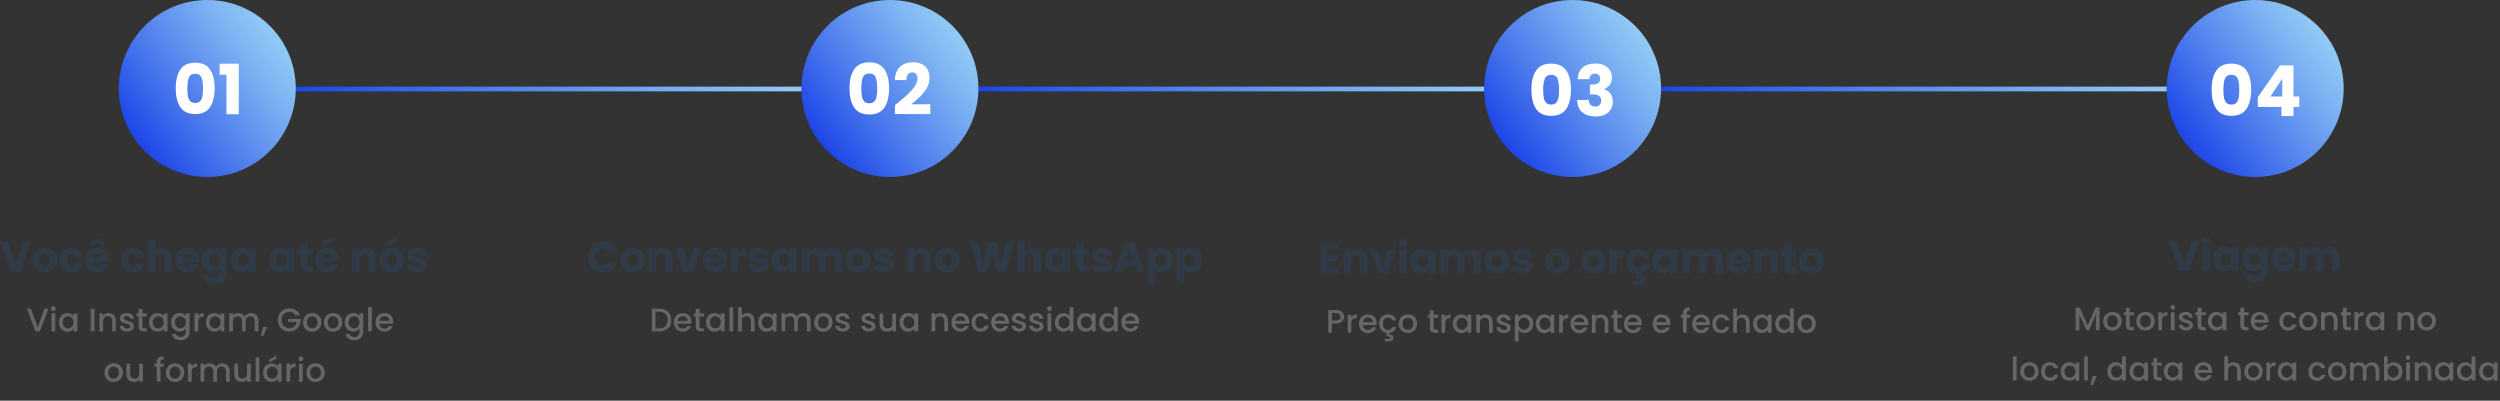 <svg xmlns="http://www.w3.org/2000/svg" xmlns:xlink="http://www.w3.org/1999/xlink" id="Camada_2" data-name="Camada 2" viewBox="0 0 994.61 159.4"><rect x="0" y="0" width="994.61" height="159.4" fill="#333333" stroke="none"/><defs><style>      .cls-1 {        fill: #303b47;      }      .cls-2 {        fill: url(#Gradiente_sem_nome_131);      }      .cls-3 {        fill: #fff;      }      .cls-4 {        fill: #666;      }      .cls-5 {        fill: url(#Gradiente_sem_nome_131-7);      }      .cls-6 {        fill: url(#Gradiente_sem_nome_131-6);      }      .cls-7 {        fill: url(#Gradiente_sem_nome_131-2);      }      .cls-8 {        fill: url(#Gradiente_sem_nome_131-3);      }      .cls-9 {        fill: url(#Gradiente_sem_nome_131-4);      }      .cls-10 {        fill: url(#Gradiente_sem_nome_131-5);      }    </style><linearGradient id="Gradiente_sem_nome_131" data-name="Gradiente sem nome 131" x1="117.6" y1="35.41" x2="319.02" y2="35.41" gradientUnits="userSpaceOnUse"><stop offset="0" stop-color="#1d45e7"></stop><stop offset=".35" stop-color="#4a78ec"></stop><stop offset=".79" stop-color="#7db3f2"></stop><stop offset="1" stop-color="#92caf5"></stop></linearGradient><linearGradient id="Gradiente_sem_nome_131-2" data-name="Gradiente sem nome 131" x1="389.18" x2="590.59" xlink:href="#Gradiente_sem_nome_131"></linearGradient><linearGradient id="Gradiente_sem_nome_131-3" data-name="Gradiente sem nome 131" x1="660.67" x2="862.09" xlink:href="#Gradiente_sem_nome_131"></linearGradient><linearGradient id="Gradiente_sem_nome_131-4" data-name="Gradiente sem nome 131" x1="325.94" y1="56.38" x2="382.16" y2="14.01" xlink:href="#Gradiente_sem_nome_131"></linearGradient><linearGradient id="Gradiente_sem_nome_131-5" data-name="Gradiente sem nome 131" x1="597.52" y1="56.38" x2="653.75" y2="14.01" xlink:href="#Gradiente_sem_nome_131"></linearGradient><linearGradient id="Gradiente_sem_nome_131-6" data-name="Gradiente sem nome 131" x1="869.11" y1="56.38" x2="925.34" y2="14.01" xlink:href="#Gradiente_sem_nome_131"></linearGradient><linearGradient id="Gradiente_sem_nome_131-7" data-name="Gradiente sem nome 131" x1="54.35" y1="56.38" x2="110.58" y2="14.01" xlink:href="#Gradiente_sem_nome_131"></linearGradient></defs><g id="HOME"><g id="Dobra_6" data-name="Dobra 6"><g><g><path class="cls-3" d="M611.3,27.35c1.24-1.85,3.24-2.77,6.01-2.77s4.76.92,6.01,2.77c1.24,1.85,1.86,4.38,1.86,7.59s-.62,5.8-1.86,7.64c-1.24,1.85-3.24,2.77-6.01,2.77s-4.76-.92-6.01-2.77c-1.24-1.85-1.86-4.4-1.86-7.64s.62-5.74,1.86-7.59ZM619.86,30.58c-.41-1.02-1.26-1.53-2.55-1.53s-2.14.51-2.55,1.53c-.41,1.02-.62,2.47-.62,4.35,0,1.27.07,2.32.22,3.15.15.83.45,1.5.91,2.02.46.51,1.13.77,2.03.77s1.57-.26,2.03-.77c.46-.51.76-1.19.91-2.02.15-.83.22-1.88.22-3.15,0-1.89-.21-3.34-.62-4.35Z"></path><path class="cls-3" d="M629.82,26.14c1.23-1.08,2.9-1.62,5.01-1.62,1.4,0,2.6.24,3.6.73,1,.49,1.75,1.15,2.27,1.99.51.84.77,1.78.77,2.83,0,1.23-.31,2.24-.92,3.01-.62.77-1.33,1.3-2.16,1.58v.11c1.06.35,1.9.94,2.52,1.76.62.82.92,1.88.92,3.16,0,1.16-.27,2.18-.8,3.07-.53.89-1.31,1.58-2.32,2.09-1.02.5-2.23.76-3.63.76-2.24,0-4.03-.55-5.36-1.65-1.33-1.1-2.04-2.76-2.11-4.98h4.65c.02.82.25,1.47.7,1.95s1.1.71,1.96.71c.73,0,1.29-.21,1.69-.63.4-.42.6-.98.6-1.67,0-.9-.28-1.54-.85-1.95-.57-.4-1.48-.6-2.73-.6h-.9v-3.89h.9c.95,0,1.72-.16,2.31-.49.59-.33.88-.91.88-1.75,0-.67-.19-1.19-.56-1.57-.37-.37-.89-.56-1.54-.56-.71,0-1.24.21-1.58.64-.35.43-.55.96-.6,1.6h-4.68c.07-2,.73-3.54,1.96-4.62Z"></path></g><g><path class="cls-1" d="M12.26,96.29l-4.23,11.93h-3.64L.15,96.29h3.09l2.96,9.01,2.97-9.01h3.08Z"></path><path class="cls-1" d="M15.27,107.77c-.74-.4-1.33-.96-1.75-1.7-.43-.74-.64-1.6-.64-2.58s.22-1.83.65-2.58c.43-.74,1.02-1.31,1.77-1.71.75-.4,1.59-.59,2.52-.59s1.77.2,2.52.59c.75.4,1.34.97,1.77,1.71.43.74.65,1.6.65,2.58s-.22,1.83-.65,2.58c-.44.74-1.03,1.31-1.78,1.71-.75.4-1.6.59-2.52.59s-1.77-.2-2.51-.59ZM19.2,105.23c.39-.41.59-.99.59-1.75s-.19-1.34-.57-1.75c-.38-.41-.85-.61-1.4-.61s-1.04.2-1.41.6c-.37.4-.56.99-.56,1.76s.18,1.34.55,1.75c.37.41.83.61,1.39.61s1.03-.2,1.42-.61Z"></path><path class="cls-1" d="M24.32,100.9c.4-.74.96-1.3,1.68-1.7.72-.4,1.54-.59,2.47-.59,1.19,0,2.18.31,2.98.94s1.32,1.5,1.57,2.64h-3.09c-.26-.73-.76-1.09-1.51-1.09-.53,0-.96.21-1.28.62-.32.41-.48,1.01-.48,1.78s.16,1.36.48,1.78c.32.41.74.62,1.28.62.75,0,1.25-.36,1.51-1.09h3.09c-.25,1.11-.78,1.98-1.58,2.62s-1.8.95-2.97.95c-.93,0-1.75-.2-2.47-.59s-1.28-.96-1.68-1.7c-.4-.74-.6-1.6-.6-2.58s.2-1.85.6-2.58Z"></path><path class="cls-1" d="M43.47,104.18h-6.58c.05.59.24,1.04.57,1.35.33.31.75.47,1.23.47.73,0,1.23-.31,1.51-.92h3.09c-.16.62-.44,1.18-.86,1.68-.41.5-.93.89-1.56,1.17-.62.28-1.32.43-2.09.43-.93,0-1.76-.2-2.48-.59-.73-.4-1.29-.96-1.7-1.7-.41-.74-.61-1.6-.61-2.58s.2-1.85.6-2.58c.4-.74.97-1.3,1.69-1.7.73-.4,1.56-.59,2.5-.59s1.73.19,2.45.58c.71.39,1.27.93,1.67,1.65.4.71.6,1.55.6,2.5,0,.27-.02.56-.05.85ZM38.76,96.63l-2.64,1.39v-2.01l2.64-1.34,2.64,1.34v2.01l-2.64-1.39ZM40.54,102.57c0-.5-.17-.9-.51-1.19-.34-.29-.76-.44-1.27-.44s-.9.14-1.23.42c-.33.28-.54.69-.62,1.21h3.64Z"></path><path class="cls-1" d="M48.68,100.9c.4-.74.96-1.3,1.68-1.7.72-.4,1.54-.59,2.47-.59,1.19,0,2.18.31,2.98.94s1.32,1.5,1.57,2.64h-3.09c-.26-.73-.76-1.09-1.51-1.09-.53,0-.96.21-1.28.62-.32.41-.48,1.01-.48,1.78s.16,1.36.48,1.78c.32.41.74.62,1.28.62.75,0,1.25-.36,1.51-1.09h3.09c-.25,1.11-.78,1.98-1.58,2.62s-1.8.95-2.97.95c-.93,0-1.75-.2-2.47-.59s-1.28-.96-1.68-1.7c-.4-.74-.6-1.6-.6-2.58s.2-1.85.6-2.58Z"></path><path class="cls-1" d="M67.39,99.72c.66.72.99,1.71.99,2.97v5.54h-2.89v-5.15c0-.63-.16-1.13-.49-1.48-.33-.35-.77-.53-1.33-.53s-1,.18-1.33.53c-.33.35-.49.84-.49,1.48v5.15h-2.91v-12.58h2.91v4.37c.29-.42.7-.75,1.21-1,.51-.25,1.08-.37,1.72-.37,1.09,0,1.96.36,2.62,1.08Z"></path><path class="cls-1" d="M79.29,104.18h-6.58c.05.59.24,1.04.57,1.35.33.31.75.47,1.23.47.73,0,1.23-.31,1.51-.92h3.09c-.16.62-.44,1.18-.86,1.68-.41.5-.93.89-1.56,1.17-.62.28-1.32.43-2.09.43-.93,0-1.76-.2-2.48-.59-.73-.4-1.29-.96-1.7-1.7-.41-.74-.61-1.6-.61-2.58s.2-1.85.6-2.58c.4-.74.97-1.3,1.69-1.7.73-.4,1.56-.59,2.5-.59s1.73.19,2.45.58c.71.39,1.27.93,1.67,1.65.4.71.6,1.55.6,2.5,0,.27-.02.56-.05.85ZM76.36,102.57c0-.5-.17-.9-.51-1.19-.34-.29-.76-.44-1.27-.44s-.9.14-1.23.42c-.33.28-.54.69-.62,1.21h3.64Z"></path><path class="cls-1" d="M86.23,99.01c.5.27.89.63,1.16,1.07v-1.34h2.91v9.47c0,.87-.17,1.66-.52,2.37-.35.71-.87,1.27-1.58,1.69-.71.42-1.59.63-2.64.63-1.41,0-2.54-.33-3.42-.99-.87-.66-1.37-1.56-1.5-2.69h2.87c.09.36.31.65.65.86.34.21.76.31,1.26.31.6,0,1.08-.17,1.44-.52.36-.35.54-.9.54-1.66v-1.34c-.28.44-.67.8-1.17,1.08-.5.28-1.08.42-1.75.42-.78,0-1.49-.2-2.12-.6-.63-.4-1.14-.97-1.5-1.72-.37-.74-.55-1.6-.55-2.58s.18-1.83.55-2.57c.37-.74.87-1.3,1.5-1.7.63-.4,1.34-.59,2.12-.59.67,0,1.26.14,1.76.41ZM86.79,101.77c-.4-.42-.89-.63-1.47-.63s-1.07.21-1.47.62c-.4.41-.6.98-.6,1.71s.2,1.3.6,1.73c.4.43.89.64,1.47.64s1.07-.21,1.47-.63c.4-.42.6-.99.6-1.72s-.2-1.3-.6-1.72Z"></path><path class="cls-1" d="M92.39,100.9c.37-.74.87-1.3,1.5-1.7.63-.4,1.34-.59,2.12-.59.67,0,1.26.14,1.76.41.5.27.89.63,1.16,1.07v-1.34h2.91v9.49h-2.91v-1.34c-.28.44-.68.8-1.18,1.07-.5.27-1.09.41-1.76.41-.77,0-1.47-.2-2.11-.6-.63-.4-1.14-.97-1.5-1.72-.37-.74-.55-1.6-.55-2.58s.18-1.83.55-2.57ZM98.34,101.77c-.4-.42-.89-.63-1.47-.63s-1.07.21-1.47.62c-.4.41-.6.98-.6,1.71s.2,1.3.6,1.73c.4.43.89.64,1.47.64s1.07-.21,1.47-.63c.4-.42.6-.99.6-1.72s-.2-1.3-.6-1.72Z"></path><path class="cls-1" d="M107.53,100.9c.37-.74.87-1.3,1.5-1.7.63-.4,1.34-.59,2.12-.59.67,0,1.26.14,1.76.41.5.27.89.63,1.16,1.07v-1.34h2.91v9.49h-2.91v-1.34c-.28.44-.68.8-1.18,1.07-.5.27-1.09.41-1.76.41-.77,0-1.47-.2-2.11-.6-.63-.4-1.14-.97-1.5-1.72-.37-.74-.55-1.6-.55-2.58s.18-1.83.55-2.57ZM113.48,101.77c-.4-.42-.89-.63-1.47-.63s-1.07.21-1.47.62c-.4.41-.6.98-.6,1.71s.2,1.3.6,1.73c.4.43.89.64,1.47.64s1.07-.21,1.47-.63c.4-.42.6-.99.6-1.72s-.2-1.3-.6-1.72Z"></path><path class="cls-1" d="M124.39,105.76v2.47h-1.48c-1.05,0-1.88-.26-2.47-.77-.59-.52-.88-1.36-.88-2.52v-3.77h-1.16v-2.41h1.16v-2.31h2.91v2.31h1.9v2.41h-1.9v3.81c0,.28.07.49.2.61.14.12.36.19.68.19h1.04Z"></path><path class="cls-1" d="M134.89,104.18h-6.58c.05.59.24,1.04.57,1.35.33.31.75.47,1.23.47.73,0,1.23-.31,1.51-.92h3.09c-.16.62-.44,1.18-.86,1.68-.41.5-.93.89-1.56,1.17-.62.28-1.32.43-2.09.43-.93,0-1.76-.2-2.48-.59-.73-.4-1.29-.96-1.7-1.7-.41-.74-.61-1.6-.61-2.58s.2-1.85.6-2.58c.4-.74.97-1.3,1.69-1.7.73-.4,1.56-.59,2.5-.59s1.73.19,2.45.58c.71.39,1.27.93,1.67,1.65.4.71.6,1.55.6,2.5,0,.27-.02.56-.05.85ZM132.17,96.31l-4.1,1.72v-2.01l4.1-1.97v2.26ZM131.97,102.57c0-.5-.17-.9-.51-1.19-.34-.29-.76-.44-1.27-.44s-.9.14-1.23.42c-.33.28-.54.69-.62,1.21h3.64Z"></path><path class="cls-1" d="M148.52,99.72c.66.72.99,1.71.99,2.97v5.54h-2.89v-5.15c0-.63-.16-1.13-.49-1.48-.33-.35-.77-.53-1.33-.53s-1,.18-1.33.53c-.33.35-.49.84-.49,1.48v5.15h-2.91v-9.49h2.91v1.26c.29-.42.69-.75,1.19-.99.5-.24,1.06-.37,1.68-.37,1.11,0,2,.36,2.66,1.08Z"></path><path class="cls-1" d="M153.35,107.77c-.74-.4-1.33-.96-1.75-1.7-.43-.74-.64-1.6-.64-2.58s.22-1.83.65-2.58c.43-.74,1.02-1.31,1.77-1.71.75-.4,1.59-.59,2.52-.59s1.77.2,2.52.59c.75.4,1.34.97,1.77,1.71.43.74.65,1.6.65,2.58s-.22,1.83-.65,2.58c-.44.74-1.03,1.31-1.78,1.71-.75.4-1.6.59-2.52.59s-1.77-.2-2.51-.59ZM157.27,105.23c.39-.41.59-.99.59-1.75s-.19-1.34-.57-1.75c-.38-.41-.85-.61-1.4-.61s-1.04.2-1.41.6c-.37.4-.56.99-.56,1.76s.18,1.34.55,1.75c.37.41.83.61,1.39.61s1.03-.2,1.42-.61ZM158.1,96.31l-4.1,1.72v-2.01l4.1-1.97v2.26Z"></path><path class="cls-1" d="M164.01,107.94c-.65-.28-1.16-.67-1.53-1.16-.37-.49-.58-1.05-.63-1.66h2.87c.03.33.19.59.46.8s.61.31,1,.31c.36,0,.64-.07.84-.21.2-.14.3-.33.3-.55,0-.27-.14-.47-.43-.6-.28-.13-.74-.27-1.38-.43-.68-.16-1.25-.33-1.7-.5-.45-.18-.84-.45-1.17-.83-.33-.38-.49-.89-.49-1.54,0-.54.15-1.04.45-1.49.3-.45.74-.8,1.33-1.06.58-.26,1.28-.39,2.08-.39,1.19,0,2.13.29,2.81.88.69.59,1.08,1.37,1.18,2.35h-2.69c-.05-.33-.19-.59-.43-.78-.24-.19-.56-.29-.96-.29-.34,0-.6.07-.78.2-.18.13-.27.31-.27.54,0,.27.14.48.43.61.29.14.74.27,1.35.41.7.18,1.27.36,1.72.54.44.18.83.46,1.16.85.33.39.51.92.52,1.57,0,.56-.16,1.05-.47,1.49-.31.44-.76.78-1.34,1.03-.58.25-1.26.37-2.03.37-.83,0-1.56-.14-2.21-.43Z"></path></g><g><path class="cls-4" d="M19.25,122.8l-3.39,9.03h-1.72l-3.41-9.03h1.59l2.68,7.51,2.69-7.51h1.56Z"></path><path class="cls-4" d="M20.56,123.45c-.18-.18-.27-.41-.27-.68s.09-.49.27-.68c.18-.18.41-.27.68-.27s.48.09.66.27c.18.18.27.41.27.68s-.09.49-.27.68c-.18.18-.4.27-.66.27s-.49-.09-.68-.27ZM21.97,124.67v7.16h-1.48v-7.16h1.48Z"></path><path class="cls-4" d="M23.87,126.31c.3-.55.71-.99,1.22-1.29.52-.31,1.09-.46,1.71-.46.56,0,1.05.11,1.48.33.42.22.76.5,1.01.83v-1.04h1.5v7.16h-1.5v-1.07c-.25.34-.59.62-1.03.85-.43.23-.93.34-1.48.34-.62,0-1.18-.16-1.69-.47-.51-.32-.92-.76-1.22-1.33-.3-.57-.45-1.21-.45-1.93s.15-1.36.45-1.91ZM28.98,126.96c-.2-.36-.47-.64-.8-.83-.33-.19-.68-.29-1.07-.29s-.74.09-1.07.28c-.33.19-.6.46-.8.82-.2.36-.31.79-.31,1.28s.1.93.31,1.3c.2.37.47.66.81.85.33.2.69.29,1.06.29s.74-.1,1.07-.29c.33-.19.6-.47.8-.84.2-.37.31-.8.31-1.29s-.1-.92-.31-1.29Z"></path><path class="cls-4" d="M37.59,122.8v9.03h-1.48v-9.03h1.48Z"></path><path class="cls-4" d="M44.67,124.9c.45.23.79.58,1.05,1.04s.38,1.01.38,1.66v4.23h-1.47v-4c0-.64-.16-1.13-.48-1.48-.32-.34-.76-.51-1.31-.51s-.99.17-1.32.51c-.33.34-.49.83-.49,1.48v4h-1.48v-7.16h1.48v.82c.24-.29.55-.52.93-.69s.78-.25,1.2-.25c.56,0,1.07.12,1.51.35Z"></path><path class="cls-4" d="M49.06,131.64c-.45-.2-.8-.48-1.06-.83-.26-.35-.4-.74-.42-1.18h1.53c.03.3.17.56.44.76s.6.31.99.31.74-.08.97-.24c.23-.16.34-.37.34-.62,0-.27-.13-.47-.38-.6-.26-.13-.66-.27-1.22-.43-.54-.15-.97-.29-1.31-.43-.34-.14-.63-.35-.88-.64s-.37-.66-.37-1.13c0-.38.11-.73.34-1.05.23-.32.55-.57.97-.75.42-.18.9-.27,1.45-.27.81,0,1.47.21,1.97.62.5.41.76.97.8,1.68h-1.48c-.03-.32-.16-.58-.39-.77-.23-.19-.55-.29-.95-.29s-.69.07-.9.22c-.21.15-.31.34-.31.58,0,.19.07.35.21.48.14.13.31.23.51.31.2.07.49.17.88.28.52.14.95.28,1.28.42.33.14.62.35.86.63.24.28.37.65.38,1.1,0,.41-.11.77-.34,1.09-.23.32-.54.57-.96.75-.41.18-.89.27-1.45.27s-1.07-.1-1.51-.31Z"></path><path class="cls-4" d="M56.65,125.88v3.97c0,.27.06.46.19.58.13.12.34.18.64.18h.91v1.24h-1.17c-.67,0-1.18-.16-1.53-.47-.36-.31-.53-.82-.53-1.52v-3.97h-.84v-1.21h.84v-1.78h1.5v1.78h1.74v1.21h-1.74Z"></path><path class="cls-4" d="M59.71,126.31c.3-.55.71-.99,1.22-1.29.52-.31,1.09-.46,1.71-.46.56,0,1.05.11,1.48.33.42.22.76.5,1.01.83v-1.04h1.5v7.16h-1.5v-1.07c-.25.34-.59.62-1.03.85-.43.23-.93.34-1.48.34-.62,0-1.18-.16-1.69-.47-.51-.32-.92-.76-1.22-1.33-.3-.57-.45-1.21-.45-1.93s.15-1.36.45-1.91ZM64.82,126.96c-.2-.36-.47-.64-.8-.83-.33-.19-.68-.29-1.07-.29s-.74.09-1.07.28c-.33.19-.6.46-.8.82-.2.36-.31.79-.31,1.28s.1.93.31,1.3c.2.37.47.66.81.85.33.2.69.29,1.06.29s.74-.1,1.07-.29c.33-.19.6-.47.8-.84.2-.37.31-.8.31-1.29s-.1-.92-.31-1.29Z"></path><path class="cls-4" d="M72.93,124.88c.43.22.76.5,1.01.83v-1.04h1.5v7.28c0,.66-.14,1.25-.42,1.76-.28.52-.68.92-1.2,1.22-.52.29-1.15.44-1.88.44-.97,0-1.78-.23-2.42-.68-.64-.46-1.01-1.07-1.09-1.85h1.47c.11.37.35.67.72.9.37.23.81.34,1.32.34.6,0,1.08-.18,1.45-.55.37-.36.55-.89.55-1.59v-1.2c-.25.34-.59.62-1.02.85s-.92.34-1.46.34c-.62,0-1.19-.16-1.71-.47-.52-.32-.92-.76-1.22-1.33-.3-.57-.45-1.21-.45-1.93s.15-1.36.45-1.91c.3-.55.71-.99,1.22-1.29.52-.31,1.09-.46,1.71-.46.55,0,1.05.11,1.48.33ZM73.63,126.96c-.2-.36-.47-.64-.8-.83-.33-.19-.68-.29-1.07-.29s-.74.09-1.07.28c-.33.19-.6.46-.8.82-.2.36-.31.79-.31,1.28s.1.93.31,1.3c.2.37.47.66.81.85.33.2.69.29,1.06.29s.74-.1,1.07-.29c.33-.19.6-.47.8-.84.2-.37.31-.8.31-1.29s-.1-.92-.31-1.29Z"></path><path class="cls-4" d="M79.73,124.86c.36-.2.79-.31,1.28-.31v1.53h-.38c-.58,0-1.02.15-1.32.44s-.45.81-.45,1.53v3.77h-1.48v-7.16h1.48v1.04c.22-.36.5-.65.86-.85Z"></path><path class="cls-4" d="M82.33,126.31c.3-.55.71-.99,1.22-1.29.52-.31,1.09-.46,1.71-.46.56,0,1.05.11,1.48.33.42.22.76.5,1.01.83v-1.04h1.5v7.16h-1.5v-1.07c-.25.34-.59.62-1.03.85-.43.23-.93.34-1.48.34-.62,0-1.18-.16-1.69-.47-.51-.32-.92-.76-1.22-1.33-.3-.57-.45-1.21-.45-1.93s.15-1.36.45-1.91ZM87.44,126.96c-.2-.36-.47-.64-.8-.83-.33-.19-.68-.29-1.07-.29s-.74.09-1.07.28c-.33.19-.6.46-.8.82-.2.36-.31.79-.31,1.28s.1.93.31,1.3c.2.37.47.66.81.85.33.2.69.29,1.06.29s.74-.1,1.07-.29c.33-.19.6-.47.8-.84.2-.37.31-.8.31-1.29s-.1-.92-.31-1.29Z"></path><path class="cls-4" d="M101.38,124.9c.45.23.8.58,1.05,1.04s.38,1.01.38,1.66v4.23h-1.47v-4c0-.64-.16-1.13-.48-1.48-.32-.34-.76-.51-1.31-.51s-.99.17-1.32.51c-.32.34-.49.83-.49,1.48v4h-1.47v-4c0-.64-.16-1.13-.48-1.48-.32-.34-.76-.51-1.31-.51s-.99.17-1.32.51c-.33.34-.49.83-.49,1.48v4h-1.48v-7.16h1.48v.82c.24-.29.55-.52.92-.69s.77-.25,1.2-.25c.57,0,1.08.12,1.53.36.45.24.8.59,1.04,1.05.22-.43.55-.78,1.01-1.03.46-.26.95-.38,1.48-.38.56,0,1.07.12,1.51.35Z"></path><path class="cls-4" d="M106.32,130.05l-1.57,3.59h-.96l.92-3.59h1.61Z"></path><path class="cls-4" d="M117.54,125.4c-.23-.45-.56-.79-.97-1.02-.42-.23-.9-.34-1.44-.34-.6,0-1.13.13-1.6.4s-.83.65-1.1,1.14c-.26.49-.4,1.07-.4,1.72s.13,1.22.4,1.72c.26.5.63.88,1.1,1.15.47.27,1,.4,1.6.4.81,0,1.46-.23,1.96-.68.5-.45.81-1.06.92-1.83h-3.39v-1.18h4.98v1.16c-.1.7-.34,1.35-.75,1.94-.4.59-.93,1.06-1.57,1.41-.65.35-1.36.53-2.15.53-.85,0-1.62-.2-2.33-.59-.7-.39-1.26-.94-1.67-1.64-.41-.7-.62-1.5-.62-2.38s.21-1.68.62-2.38.97-1.25,1.68-1.64c.71-.39,1.48-.59,2.32-.59.96,0,1.82.24,2.57.71.75.47,1.29,1.14,1.63,2.01h-1.78Z"></path><path class="cls-4" d="M122.32,131.49c-.55-.31-.98-.74-1.29-1.3-.31-.56-.47-1.21-.47-1.94s.16-1.37.48-1.94c.32-.56.76-1,1.31-1.3.55-.3,1.17-.46,1.86-.46s1.3.15,1.86.46c.55.3.99.74,1.31,1.3.32.56.48,1.21.48,1.94s-.16,1.37-.49,1.94c-.33.56-.78,1-1.35,1.31s-1.19.46-1.88.46-1.29-.15-1.83-.46ZM125.23,130.39c.33-.18.6-.46.81-.82.21-.36.31-.81.31-1.33s-.1-.96-.3-1.32c-.2-.36-.46-.63-.79-.81-.33-.18-.68-.27-1.07-.27s-.73.09-1.06.27c-.32.18-.58.45-.77.81-.19.36-.29.8-.29,1.32,0,.77.2,1.37.59,1.79.39.42.89.63,1.49.63.38,0,.74-.09,1.07-.27Z"></path><path class="cls-4" d="M130.62,131.49c-.55-.31-.98-.74-1.29-1.3-.31-.56-.47-1.21-.47-1.94s.16-1.37.48-1.94c.32-.56.76-1,1.31-1.3.55-.3,1.17-.46,1.86-.46s1.3.15,1.86.46c.55.3.99.74,1.31,1.3.32.56.48,1.21.48,1.94s-.16,1.37-.49,1.94c-.33.56-.78,1-1.35,1.31s-1.19.46-1.88.46-1.29-.15-1.83-.46ZM133.52,130.39c.33-.18.6-.46.81-.82.21-.36.31-.81.31-1.33s-.1-.96-.3-1.32c-.2-.36-.46-.63-.79-.81-.33-.18-.68-.27-1.07-.27s-.73.09-1.06.27c-.32.18-.58.45-.77.81-.19.36-.29.8-.29,1.32,0,.77.2,1.37.59,1.79.39.42.89.63,1.49.63.38,0,.74-.09,1.07-.27Z"></path><path class="cls-4" d="M142,124.88c.43.22.76.5,1.01.83v-1.04h1.5v7.28c0,.66-.14,1.25-.42,1.76-.28.52-.68.92-1.2,1.22-.52.29-1.15.44-1.88.44-.97,0-1.78-.23-2.42-.68-.64-.46-1.01-1.07-1.09-1.85h1.47c.11.37.35.67.72.9.37.23.81.34,1.32.34.6,0,1.08-.18,1.45-.55.37-.36.55-.89.55-1.59v-1.2c-.25.34-.59.62-1.02.85s-.92.34-1.46.34c-.62,0-1.19-.16-1.71-.47-.52-.32-.92-.76-1.22-1.33-.3-.57-.45-1.21-.45-1.93s.15-1.36.45-1.91c.3-.55.71-.99,1.22-1.29.52-.31,1.09-.46,1.71-.46.55,0,1.05.11,1.48.33ZM142.7,126.96c-.2-.36-.47-.64-.8-.83-.33-.19-.68-.29-1.07-.29s-.74.09-1.07.28c-.33.19-.6.46-.8.82-.2.36-.31.79-.31,1.28s.1.93.31,1.3c.2.37.47.66.81.85.33.2.69.29,1.06.29s.74-.1,1.07-.29c.33-.19.6-.47.8-.84.2-.37.31-.8.31-1.29s-.1-.92-.31-1.29Z"></path><path class="cls-4" d="M147.93,122.21v9.62h-1.48v-9.62h1.48Z"></path><path class="cls-4" d="M156.4,128.8h-5.47c.04.57.26,1.03.64,1.38.38.35.85.52,1.4.52.8,0,1.36-.33,1.69-1h1.6c-.22.66-.61,1.2-1.18,1.62s-1.27.63-2.11.63c-.68,0-1.3-.15-1.84-.46-.54-.31-.97-.74-1.27-1.3-.31-.56-.46-1.21-.46-1.94s.15-1.38.45-1.94c.3-.56.72-.99,1.26-1.29.54-.3,1.16-.46,1.87-.46s1.28.15,1.81.44c.53.29.94.71,1.23,1.24.29.53.44,1.15.44,1.84,0,.27-.02.51-.05.73ZM154.9,127.61c0-.55-.2-.98-.58-1.31s-.85-.49-1.42-.49c-.51,0-.95.16-1.31.49-.36.33-.58.77-.65,1.32h3.96Z"></path><path class="cls-4" d="M43.34,151.49c-.55-.31-.98-.74-1.29-1.3-.31-.56-.47-1.21-.47-1.94s.16-1.37.48-1.94c.32-.56.76-1,1.31-1.3.55-.3,1.17-.46,1.86-.46s1.3.15,1.86.46c.55.3.99.74,1.31,1.3.32.56.48,1.21.48,1.94s-.16,1.37-.49,1.94c-.33.56-.78,1-1.35,1.31s-1.19.46-1.88.46-1.29-.15-1.83-.46ZM46.24,150.39c.33-.18.6-.46.81-.82.21-.36.31-.81.31-1.33s-.1-.96-.3-1.32c-.2-.36-.46-.63-.79-.81-.33-.18-.68-.27-1.07-.27s-.73.09-1.06.27c-.32.18-.58.45-.77.81-.19.36-.29.8-.29,1.32,0,.77.2,1.37.59,1.79.39.42.89.63,1.49.63.38,0,.74-.09,1.07-.27Z"></path><path class="cls-4" d="M56.84,144.67v7.16h-1.48v-.84c-.23.29-.54.53-.92.7s-.78.25-1.2.25c-.56,0-1.07-.12-1.51-.35s-.8-.58-1.05-1.04c-.26-.46-.38-1.01-.38-1.66v-4.21h1.47v3.99c0,.64.16,1.13.48,1.48.32.34.76.51,1.31.51s.99-.17,1.32-.51c.32-.34.49-.83.49-1.48v-3.99h1.48Z"></path><path class="cls-4" d="M65.18,145.88h-1.33v5.95h-1.5v-5.95h-.84v-1.21h.84v-.51c0-.82.22-1.42.66-1.8.44-.38,1.12-.57,2.06-.57v1.24c-.45,0-.77.08-.95.25-.18.17-.27.46-.27.88v.51h1.33v1.21Z"></path><path class="cls-4" d="M67.76,151.49c-.55-.31-.98-.74-1.29-1.3-.31-.56-.47-1.21-.47-1.94s.16-1.37.48-1.94c.32-.56.76-1,1.31-1.3.55-.3,1.17-.46,1.86-.46s1.3.15,1.86.46c.55.3.99.74,1.31,1.3.32.56.48,1.21.48,1.94s-.16,1.37-.49,1.94c-.33.56-.78,1-1.35,1.31s-1.19.46-1.88.46-1.29-.15-1.83-.46ZM70.67,150.39c.33-.18.6-.46.81-.82.21-.36.31-.81.31-1.33s-.1-.96-.3-1.32c-.2-.36-.46-.63-.79-.81-.33-.18-.68-.27-1.07-.27s-.73.09-1.06.27c-.32.18-.58.45-.77.81-.19.36-.29.8-.29,1.32,0,.77.2,1.37.59,1.79.39.42.89.63,1.49.63.38,0,.74-.09,1.07-.27Z"></path><path class="cls-4" d="M77.13,144.86c.36-.2.79-.31,1.28-.31v1.53h-.38c-.58,0-1.02.15-1.32.44s-.45.81-.45,1.53v3.77h-1.48v-7.16h1.48v1.04c.22-.36.5-.65.86-.85Z"></path><path class="cls-4" d="M89.96,144.9c.45.23.8.58,1.05,1.04s.38,1.01.38,1.66v4.23h-1.47v-4c0-.64-.16-1.13-.48-1.48-.32-.34-.76-.51-1.31-.51s-.99.17-1.32.51c-.32.34-.49.83-.49,1.48v4h-1.47v-4c0-.64-.16-1.13-.48-1.48-.32-.34-.76-.51-1.31-.51s-.99.17-1.32.51c-.33.34-.49.83-.49,1.48v4h-1.48v-7.16h1.48v.82c.24-.29.55-.52.92-.69s.77-.25,1.2-.25c.57,0,1.08.12,1.53.36.45.24.8.59,1.04,1.05.22-.43.55-.78,1.01-1.03.46-.26.95-.38,1.48-.38.56,0,1.07.12,1.51.35Z"></path><path class="cls-4" d="M99.77,144.67v7.16h-1.48v-.84c-.23.29-.54.53-.92.7s-.78.25-1.2.25c-.56,0-1.07-.12-1.51-.35s-.8-.58-1.05-1.04c-.26-.46-.38-1.01-.38-1.66v-4.21h1.47v3.99c0,.64.16,1.13.48,1.48.32.34.76.51,1.31.51s.99-.17,1.32-.51c.32-.34.49-.83.49-1.48v-3.99h1.48Z"></path><path class="cls-4" d="M103.2,142.21v9.62h-1.48v-9.62h1.48Z"></path><path class="cls-4" d="M105.11,146.31c.3-.55.71-.99,1.22-1.29.52-.31,1.09-.46,1.71-.46.56,0,1.05.11,1.48.33.42.22.76.5,1.01.83v-1.04h1.5v7.16h-1.5v-1.07c-.25.34-.59.62-1.03.85-.43.23-.93.34-1.48.34-.62,0-1.18-.16-1.69-.47-.51-.32-.92-.76-1.22-1.33-.3-.57-.45-1.21-.45-1.93s.15-1.36.45-1.91ZM110.22,146.96c-.2-.36-.47-.64-.8-.83-.33-.19-.68-.29-1.07-.29s-.74.09-1.07.28c-.33.19-.6.46-.8.82-.2.36-.31.79-.31,1.28s.1.93.31,1.3c.2.37.47.66.81.85.33.2.69.29,1.06.29s.74-.1,1.07-.29c.33-.19.6-.47.8-.84.2-.37.31-.8.31-1.29s-.1-.92-.31-1.29ZM109.92,142.75l-2.87,1.42v-1.09l2.87-1.59v1.26Z"></path><path class="cls-4" d="M116.31,144.86c.36-.2.79-.31,1.28-.31v1.53h-.38c-.58,0-1.02.15-1.32.44s-.45.81-.45,1.53v3.77h-1.48v-7.16h1.48v1.04c.22-.36.5-.65.86-.85Z"></path><path class="cls-4" d="M119.04,143.45c-.18-.18-.27-.41-.27-.68s.09-.49.27-.68c.18-.18.41-.27.68-.27s.48.09.66.27c.18.18.27.41.27.68s-.09.49-.27.68c-.18.18-.4.27-.66.27s-.49-.09-.68-.27ZM120.44,144.67v7.16h-1.48v-7.16h1.48Z"></path><path class="cls-4" d="M123.66,151.49c-.55-.31-.98-.74-1.29-1.3-.31-.56-.47-1.21-.47-1.94s.16-1.37.48-1.94c.32-.56.76-1,1.31-1.3.55-.3,1.17-.46,1.86-.46s1.3.15,1.86.46c.55.3.99.74,1.31,1.3.32.56.48,1.21.48,1.94s-.16,1.37-.49,1.94c-.33.56-.78,1-1.35,1.31s-1.19.46-1.88.46-1.29-.15-1.83-.46ZM126.57,150.39c.33-.18.6-.46.81-.82.21-.36.31-.81.31-1.33s-.1-.96-.3-1.32c-.2-.36-.46-.63-.79-.81-.33-.18-.68-.27-1.07-.27s-.73.09-1.06.27c-.32.18-.58.45-.77.81-.19.36-.29.8-.29,1.32,0,.77.2,1.37.59,1.79.39.42.89.63,1.49.63.38,0,.74-.09,1.07-.27Z"></path></g><g><rect class="cls-2" x="117.6" y="34.46" width="201.42" height="1.89"></rect><rect class="cls-7" x="389.18" y="34.46" width="201.42" height="1.89"></rect><rect class="cls-8" x="660.67" y="34.46" width="201.42" height="1.89"></rect><g><circle class="cls-9" cx="354.05" cy="35.2" r="35.2"></circle><g><path class="cls-3" d="M339.84,27.56c1.24-1.85,3.24-2.77,6.01-2.77s4.76.92,6.01,2.77c1.24,1.85,1.86,4.38,1.86,7.59s-.62,5.8-1.86,7.64c-1.24,1.85-3.24,2.77-6.01,2.77s-4.76-.92-6.01-2.77c-1.24-1.85-1.86-4.4-1.86-7.64s.62-5.74,1.86-7.59ZM348.4,30.79c-.41-1.02-1.26-1.53-2.55-1.53s-2.14.51-2.55,1.53c-.41,1.02-.62,2.47-.62,4.35,0,1.27.07,2.32.22,3.15.15.83.45,1.5.91,2.02.46.51,1.13.77,2.03.77s1.57-.26,2.03-.77c.46-.51.76-1.19.91-2.02.15-.83.22-1.88.22-3.15,0-1.89-.21-3.34-.62-4.35Z"></path><path class="cls-3" d="M356.94,41.11c1.83-1.51,3.27-2.75,4.33-3.72,1.05-.97,1.95-1.99,2.67-3.05s1.09-2.1,1.09-3.11c0-.77-.18-1.36-.53-1.79-.35-.43-.89-.64-1.6-.64s-1.26.27-1.67.8c-.4.53-.6,1.28-.6,2.25h-4.62c.04-1.59.38-2.91,1.02-3.98.64-1.06,1.49-1.85,2.55-2.35,1.05-.5,2.23-.76,3.51-.76,2.22,0,3.9.57,5.03,1.71,1.13,1.14,1.69,2.62,1.69,4.45,0,2-.68,3.85-2.04,5.56-1.36,1.71-3.1,3.37-5.21,5h7.56v3.89h-14.06v-3.56c.63-.5.92-.74.87-.7Z"></path></g></g><g><circle class="cls-10" cx="625.64" cy="35.2" r="35.2"></circle><g><path class="cls-3" d="M611.12,28.08c1.24-1.85,3.24-2.77,6.01-2.77s4.76.92,6.01,2.77c1.24,1.85,1.86,4.38,1.86,7.59s-.62,5.8-1.86,7.64c-1.24,1.85-3.24,2.77-6.01,2.77s-4.76-.92-6.01-2.77c-1.24-1.85-1.86-4.4-1.86-7.64s.62-5.74,1.86-7.59ZM619.67,31.31c-.41-1.02-1.26-1.53-2.55-1.53s-2.14.51-2.55,1.53c-.41,1.02-.62,2.47-.62,4.35,0,1.27.07,2.32.22,3.15.15.83.45,1.5.91,2.02.46.51,1.13.77,2.03.77s1.57-.26,2.03-.77c.46-.51.76-1.19.91-2.02.15-.83.22-1.88.22-3.15,0-1.89-.21-3.34-.62-4.35Z"></path><path class="cls-3" d="M629.64,26.88c1.23-1.08,2.9-1.62,5.01-1.62,1.4,0,2.6.24,3.6.73,1,.49,1.75,1.15,2.27,1.99.51.84.77,1.78.77,2.83,0,1.23-.31,2.24-.92,3.01-.62.77-1.33,1.3-2.16,1.58v.11c1.06.35,1.9.94,2.52,1.76.62.82.92,1.88.92,3.16,0,1.16-.27,2.18-.8,3.07-.53.89-1.31,1.58-2.32,2.09-1.02.5-2.23.76-3.63.76-2.24,0-4.03-.55-5.36-1.65-1.33-1.1-2.04-2.76-2.11-4.98h4.65c.02.82.25,1.47.7,1.95s1.1.71,1.96.71c.73,0,1.29-.21,1.69-.63.4-.42.6-.98.6-1.67,0-.9-.28-1.54-.85-1.95-.57-.4-1.48-.6-2.73-.6h-.9v-3.89h.9c.95,0,1.72-.16,2.31-.49.59-.33.88-.91.88-1.75,0-.67-.19-1.19-.56-1.57-.37-.37-.89-.56-1.54-.56-.71,0-1.24.21-1.58.64-.35.43-.55.96-.6,1.6h-4.68c.07-2,.73-3.54,1.96-4.62Z"></path></g></g><g><circle class="cls-6" cx="897.22" cy="35.2" r="35.2"></circle><g><path class="cls-3" d="M881.74,28.08c1.24-1.85,3.24-2.77,6.01-2.77s4.76.92,6.01,2.77c1.24,1.85,1.86,4.38,1.86,7.59s-.62,5.8-1.86,7.64c-1.24,1.85-3.24,2.77-6.01,2.77s-4.76-.92-6.01-2.77c-1.24-1.85-1.86-4.4-1.86-7.64s.62-5.74,1.86-7.59ZM890.29,31.31c-.41-1.02-1.26-1.53-2.55-1.53s-2.14.51-2.55,1.53c-.41,1.02-.62,2.47-.62,4.35,0,1.27.07,2.32.22,3.15.15.83.45,1.5.91,2.02.46.51,1.13.77,2.03.77s1.57-.26,2.03-.77c.46-.51.76-1.19.91-2.02.15-.83.22-1.88.22-3.15,0-1.89-.21-3.34-.62-4.35Z"></path><path class="cls-3" d="M898.25,42.53v-3.86l8.85-12.66h5.35v12.38h2.3v4.14h-2.3v3.64h-4.79v-3.64h-9.41ZM907.99,31.27l-4.7,7.11h4.7v-7.11Z"></path></g></g><g><circle class="cls-5" cx="82.47" cy="35.2" r="35.2"></circle><g><path class="cls-3" d="M71.75,27.67c1.22-1.82,3.19-2.73,5.91-2.73s4.69.91,5.91,2.73c1.22,1.82,1.83,4.31,1.83,7.46s-.61,5.7-1.83,7.52c-1.22,1.82-3.19,2.73-5.91,2.73s-4.69-.91-5.91-2.73c-1.22-1.82-1.83-4.32-1.83-7.52s.61-5.65,1.83-7.46ZM80.17,30.85c-.4-1-1.24-1.5-2.51-1.5s-2.1.5-2.51,1.5c-.4,1-.61,2.43-.61,4.28,0,1.25.07,2.28.22,3.1.15.82.45,1.48.89,1.98.45.51,1.12.76,2,.76s1.55-.25,2-.76c.45-.5.75-1.17.9-1.98.15-.82.22-1.85.22-3.1,0-1.85-.2-3.28-.61-4.28Z"></path><path class="cls-3" d="M87.38,29.73v-4.38h7.63v20.1h-4.9v-15.73h-2.73Z"></path></g></g></g><g><path class="cls-1" d="M234.66,99.09c.51-.92,1.22-1.64,2.13-2.16.91-.52,1.95-.77,3.1-.77,1.42,0,2.63.37,3.64,1.12,1.01.75,1.68,1.77,2.02,3.06h-3.2c-.24-.5-.58-.88-1.01-1.14-.44-.26-.93-.39-1.49-.39-.9,0-1.62.31-2.18.94-.56.62-.83,1.46-.83,2.5s.28,1.88.83,2.5c.56.62,1.28.94,2.18.94.56,0,1.05-.13,1.49-.39s.77-.64,1.01-1.14h3.2c-.34,1.29-1.01,2.31-2.02,3.05-1.01.74-2.22,1.11-3.64,1.11-1.16,0-2.19-.26-3.1-.77-.91-.52-1.62-1.23-2.13-2.15s-.76-1.97-.76-3.15.25-2.23.76-3.15Z"></path><path class="cls-1" d="M249.15,107.77c-.74-.4-1.33-.96-1.75-1.7-.43-.74-.64-1.6-.64-2.58s.22-1.83.65-2.58c.43-.74,1.02-1.31,1.77-1.71.75-.4,1.59-.59,2.52-.59s1.77.2,2.52.59c.75.4,1.34.97,1.77,1.71.43.74.65,1.6.65,2.58s-.22,1.83-.65,2.58c-.44.74-1.03,1.31-1.78,1.71-.75.4-1.6.59-2.52.59s-1.77-.2-2.51-.59ZM253.08,105.23c.39-.41.59-.99.59-1.75s-.19-1.34-.57-1.75c-.38-.41-.85-.61-1.4-.61s-1.04.2-1.41.6c-.37.4-.56.99-.56,1.76s.18,1.34.55,1.75c.37.41.83.61,1.39.61s1.03-.2,1.42-.61Z"></path><path class="cls-1" d="M266.61,99.72c.66.72.99,1.71.99,2.97v5.54h-2.89v-5.15c0-.63-.16-1.13-.49-1.48-.33-.35-.77-.53-1.33-.53s-1,.18-1.33.53c-.33.35-.49.84-.49,1.48v5.15h-2.91v-9.49h2.91v1.26c.29-.42.69-.75,1.19-.99.5-.24,1.06-.37,1.68-.37,1.11,0,2,.36,2.66,1.08Z"></path><path class="cls-1" d="M273.89,105.51l2.06-6.77h3.09l-3.37,9.49h-3.59l-3.37-9.49h3.11l2.06,6.77Z"></path><path class="cls-1" d="M289.16,104.18h-6.58c.05.59.24,1.04.57,1.35.33.31.75.47,1.23.47.73,0,1.23-.31,1.51-.92h3.09c-.16.62-.44,1.18-.86,1.68-.41.5-.93.89-1.56,1.17-.62.28-1.32.43-2.09.43-.93,0-1.76-.2-2.48-.59-.73-.4-1.29-.96-1.7-1.7-.41-.74-.61-1.6-.61-2.58s.2-1.85.6-2.58c.4-.74.97-1.3,1.69-1.7.73-.4,1.56-.59,2.5-.59s1.73.19,2.45.58c.71.39,1.27.93,1.67,1.65.4.71.6,1.55.6,2.5,0,.27-.02.56-.05.85ZM286.24,102.57c0-.5-.17-.9-.51-1.19-.34-.29-.76-.44-1.27-.44s-.9.14-1.23.42c-.33.28-.54.69-.62,1.21h3.64Z"></path><path class="cls-1" d="M294.92,99.09c.51-.3,1.08-.45,1.7-.45v3.08h-.8c-.73,0-1.27.16-1.63.47s-.54.86-.54,1.64v4.4h-2.91v-9.49h2.91v1.58c.34-.52.77-.93,1.28-1.23Z"></path><path class="cls-1" d="M299.67,107.94c-.65-.28-1.16-.67-1.53-1.16-.37-.49-.58-1.05-.63-1.66h2.87c.03.33.19.59.46.8s.61.31,1,.31c.36,0,.64-.07.84-.21.2-.14.3-.33.3-.55,0-.27-.14-.47-.43-.6-.28-.13-.74-.27-1.38-.43-.68-.16-1.25-.33-1.7-.5-.45-.18-.84-.45-1.17-.83-.33-.38-.49-.89-.49-1.54,0-.54.15-1.04.45-1.49.3-.45.74-.8,1.33-1.06.58-.26,1.28-.39,2.08-.39,1.19,0,2.13.29,2.81.88.69.59,1.08,1.37,1.18,2.35h-2.69c-.05-.33-.19-.59-.43-.78-.24-.19-.56-.29-.96-.29-.34,0-.6.07-.78.2-.18.13-.27.31-.27.54,0,.27.14.48.43.61.29.14.74.27,1.35.41.7.18,1.27.36,1.72.54.44.18.83.46,1.16.85.33.39.51.92.52,1.57,0,.56-.16,1.05-.47,1.49-.31.44-.76.78-1.34,1.03-.58.25-1.26.37-2.03.37-.83,0-1.56-.14-2.21-.43Z"></path><path class="cls-1" d="M307.48,100.9c.37-.74.87-1.3,1.5-1.7.63-.4,1.34-.59,2.12-.59.67,0,1.26.14,1.76.41.5.27.89.63,1.16,1.07v-1.34h2.91v9.49h-2.91v-1.34c-.28.44-.68.8-1.18,1.07-.5.27-1.09.41-1.76.41-.77,0-1.47-.2-2.11-.6-.63-.4-1.14-.97-1.5-1.72-.37-.74-.55-1.6-.55-2.58s.18-1.83.55-2.57ZM313.43,101.77c-.4-.42-.89-.63-1.47-.63s-1.07.21-1.47.62c-.4.41-.6.98-.6,1.71s.2,1.3.6,1.73c.4.43.89.64,1.47.64s1.07-.21,1.47-.63c.4-.42.6-.99.6-1.72s-.2-1.3-.6-1.72Z"></path><path class="cls-1" d="M333.96,99.71c.7.71,1.05,1.71,1.05,2.98v5.54h-2.89v-5.15c0-.61-.16-1.08-.48-1.42-.32-.33-.77-.5-1.33-.5s-1.01.17-1.33.5c-.32.33-.48.81-.48,1.42v5.15h-2.89v-5.15c0-.61-.16-1.08-.48-1.42-.32-.33-.77-.5-1.33-.5s-1.01.17-1.33.5c-.32.33-.48.81-.48,1.42v5.15h-2.91v-9.49h2.91v1.19c.29-.4.68-.71,1.16-.94.48-.23,1.01-.35,1.61-.35.71,0,1.35.15,1.91.46.56.31,1,.74,1.32,1.31.33-.52.78-.95,1.34-1.27.57-.33,1.18-.49,1.85-.49,1.18,0,2.12.36,2.81,1.07Z"></path><path class="cls-1" d="M338.86,107.77c-.74-.4-1.33-.96-1.75-1.7-.43-.74-.64-1.6-.64-2.58s.22-1.83.65-2.58c.43-.74,1.02-1.31,1.77-1.71.75-.4,1.59-.59,2.52-.59s1.77.2,2.52.59c.75.4,1.34.97,1.77,1.71.43.74.65,1.6.65,2.58s-.22,1.83-.65,2.58c-.44.74-1.03,1.31-1.78,1.71-.75.4-1.6.59-2.52.59s-1.77-.2-2.51-.59ZM342.79,105.23c.39-.41.59-.99.59-1.75s-.19-1.34-.57-1.75c-.38-.41-.85-.61-1.4-.61s-1.04.2-1.41.6c-.37.4-.56.99-.56,1.76s.18,1.34.55,1.75c.37.41.83.61,1.39.61s1.03-.2,1.42-.61Z"></path><path class="cls-1" d="M349.53,107.94c-.65-.28-1.16-.67-1.53-1.16-.37-.49-.58-1.05-.63-1.66h2.87c.03.33.19.59.46.8s.61.31,1,.31c.36,0,.64-.07.84-.21.2-.14.3-.33.3-.55,0-.27-.14-.47-.43-.6-.28-.13-.74-.27-1.38-.43-.68-.16-1.25-.33-1.7-.5-.45-.18-.84-.45-1.17-.83-.33-.38-.49-.89-.49-1.54,0-.54.15-1.04.45-1.49.3-.45.74-.8,1.33-1.06.58-.26,1.28-.39,2.08-.39,1.19,0,2.13.29,2.81.88.69.59,1.08,1.37,1.18,2.35h-2.69c-.05-.33-.19-.59-.43-.78-.24-.19-.56-.29-.96-.29-.34,0-.6.07-.78.2-.18.13-.27.31-.27.54,0,.27.14.48.43.61.29.14.74.27,1.35.41.7.18,1.27.36,1.72.54.44.18.83.46,1.16.85.33.39.51.92.52,1.57,0,.56-.16,1.05-.47,1.49-.31.44-.76.78-1.34,1.03-.58.25-1.26.37-2.03.37-.83,0-1.56-.14-2.21-.43Z"></path><path class="cls-1" d="M369.41,99.72c.66.72.99,1.71.99,2.97v5.54h-2.89v-5.15c0-.63-.16-1.13-.49-1.48-.33-.35-.77-.53-1.33-.53s-1,.18-1.33.53c-.33.35-.49.84-.49,1.48v5.15h-2.91v-9.49h2.91v1.26c.29-.42.69-.75,1.19-.99.5-.24,1.06-.37,1.68-.37,1.11,0,2,.36,2.66,1.08Z"></path><path class="cls-1" d="M374.24,107.77c-.74-.4-1.33-.96-1.75-1.7-.43-.74-.64-1.6-.64-2.58s.22-1.83.65-2.58c.43-.74,1.02-1.31,1.77-1.71.75-.4,1.59-.59,2.52-.59s1.77.2,2.52.59c.75.4,1.34.97,1.77,1.71.43.74.65,1.6.65,2.58s-.22,1.83-.65,2.58c-.44.74-1.03,1.31-1.78,1.71-.75.4-1.6.59-2.52.59s-1.77-.2-2.51-.59ZM378.16,105.23c.39-.41.59-.99.59-1.75s-.19-1.34-.57-1.75c-.38-.41-.85-.61-1.4-.61s-1.04.2-1.41.6c-.37.4-.56.99-.56,1.76s.18,1.34.55,1.75c.37.41.83.61,1.39.61s1.03-.2,1.42-.61Z"></path><path class="cls-1" d="M403.28,96.29l-3.11,11.93h-3.52l-1.9-7.85-1.97,7.85h-3.52l-3.03-11.93h3.11l1.72,8.69,2.12-8.69h3.2l2.04,8.69,1.73-8.69h3.13Z"></path><path class="cls-1" d="M413.19,99.72c.66.72.99,1.71.99,2.97v5.54h-2.89v-5.15c0-.63-.16-1.13-.49-1.48-.33-.35-.77-.53-1.33-.53s-1,.18-1.33.53c-.33.35-.49.84-.49,1.48v5.15h-2.91v-12.58h2.91v4.37c.29-.42.7-.75,1.21-1,.51-.25,1.08-.37,1.72-.37,1.09,0,1.96.36,2.62,1.08Z"></path><path class="cls-1" d="M416.17,100.9c.37-.74.87-1.3,1.5-1.7.63-.4,1.34-.59,2.12-.59.67,0,1.26.14,1.76.41.5.27.89.63,1.16,1.07v-1.34h2.91v9.49h-2.91v-1.34c-.28.44-.68.8-1.18,1.07-.5.27-1.09.41-1.76.41-.77,0-1.47-.2-2.11-.6-.63-.4-1.14-.97-1.5-1.72-.37-.74-.55-1.6-.55-2.58s.18-1.83.55-2.57ZM422.12,101.77c-.4-.42-.89-.63-1.47-.63s-1.07.21-1.47.62c-.4.41-.6.98-.6,1.71s.2,1.3.6,1.73c.4.43.89.64,1.47.64s1.07-.21,1.47-.63c.4-.42.6-.99.6-1.72s-.2-1.3-.6-1.72Z"></path><path class="cls-1" d="M433.03,105.76v2.47h-1.48c-1.05,0-1.88-.26-2.47-.77-.59-.52-.88-1.36-.88-2.52v-3.77h-1.16v-2.41h1.16v-2.31h2.91v2.31h1.9v2.41h-1.9v3.81c0,.28.07.49.2.61.14.12.36.19.68.19h1.04Z"></path><path class="cls-1" d="M436.29,107.94c-.65-.28-1.16-.67-1.53-1.16-.37-.49-.58-1.05-.63-1.66h2.87c.03.33.19.59.46.8s.61.31,1,.31c.36,0,.64-.07.84-.21.2-.14.3-.33.3-.55,0-.27-.14-.47-.43-.6-.28-.13-.74-.27-1.38-.43-.68-.16-1.25-.33-1.7-.5-.45-.18-.84-.45-1.17-.83-.33-.38-.49-.89-.49-1.54,0-.54.15-1.04.45-1.49.3-.45.74-.8,1.33-1.06.58-.26,1.28-.39,2.08-.39,1.19,0,2.13.29,2.81.88.69.59,1.08,1.37,1.18,2.35h-2.69c-.05-.33-.19-.59-.43-.78-.24-.19-.56-.29-.96-.29-.34,0-.6.07-.78.2-.18.13-.27.31-.27.54,0,.27.14.48.43.61.29.14.74.27,1.35.41.7.18,1.27.36,1.72.54.44.18.83.46,1.16.85.33.39.51.92.52,1.57,0,.56-.16,1.05-.47,1.49-.31.44-.76.78-1.34,1.03-.58.25-1.26.37-2.03.37-.83,0-1.56-.14-2.21-.43Z"></path><path class="cls-1" d="M451.56,106.12h-4.45l-.71,2.11h-3.04l4.32-11.93h3.37l4.32,11.93h-3.08l-.71-2.11ZM450.81,103.87l-1.48-4.37-1.46,4.37h2.94Z"></path><path class="cls-1" d="M460.74,99.01c.5-.27,1.08-.41,1.75-.41.78,0,1.49.2,2.12.59.63.4,1.14.96,1.5,1.7.37.74.55,1.59.55,2.57s-.18,1.83-.55,2.58c-.37.74-.87,1.31-1.5,1.72-.63.4-1.34.6-2.12.6-.66,0-1.24-.14-1.74-.41-.5-.27-.9-.62-1.18-1.05v5.85h-2.91v-14.01h2.91v1.34c.28-.44.67-.8,1.17-1.07ZM463.11,101.76c-.4-.41-.9-.62-1.49-.62s-1.07.21-1.47.63c-.4.42-.6.99-.6,1.72s.2,1.3.6,1.72c.4.42.89.63,1.47.63s1.07-.21,1.48-.64c.41-.42.61-1,.61-1.73s-.2-1.29-.6-1.71Z"></path><path class="cls-1" d="M472.28,99.01c.5-.27,1.08-.41,1.75-.41.78,0,1.49.2,2.12.59.63.4,1.14.96,1.5,1.7.37.74.55,1.59.55,2.57s-.18,1.83-.55,2.58c-.37.74-.87,1.31-1.5,1.72-.63.4-1.34.6-2.12.6-.66,0-1.24-.14-1.74-.41-.5-.27-.9-.62-1.18-1.05v5.85h-2.91v-14.01h2.91v1.34c.28-.44.67-.8,1.17-1.07ZM474.65,101.76c-.4-.41-.9-.62-1.49-.62s-1.07.21-1.47.63c-.4.42-.6.99-.6,1.72s.2,1.3.6,1.72c.4.42.89.63,1.47.63s1.07-.21,1.48-.64c.41-.42.61-1,.61-1.73s-.2-1.29-.6-1.71Z"></path></g><g><path class="cls-4" d="M264.8,123.35c.72.37,1.28.9,1.68,1.59.39.69.59,1.49.59,2.41s-.2,1.72-.59,2.39c-.39.68-.95,1.19-1.68,1.55-.72.36-1.57.54-2.53.54h-2.95v-9.03h2.95c.96,0,1.8.18,2.53.55ZM264.71,129.77c.56-.57.84-1.38.84-2.42s-.28-1.87-.84-2.46c-.56-.59-1.37-.88-2.43-.88h-1.47v6.62h1.47c1.06,0,1.87-.29,2.43-.86Z"></path><path class="cls-4" d="M275.06,128.8h-5.47c.04.57.26,1.03.64,1.38.38.35.85.52,1.4.52.8,0,1.36-.33,1.69-1h1.6c-.22.66-.61,1.2-1.18,1.62s-1.27.63-2.11.63c-.68,0-1.3-.15-1.84-.46-.54-.31-.97-.74-1.27-1.3-.31-.56-.46-1.21-.46-1.94s.15-1.38.45-1.94c.3-.56.72-.99,1.26-1.29.54-.3,1.16-.46,1.87-.46s1.28.15,1.81.44c.53.29.94.71,1.23,1.24.29.53.44,1.15.44,1.84,0,.27-.02.51-.05.73ZM273.56,127.61c0-.55-.2-.98-.58-1.31s-.85-.49-1.42-.49c-.51,0-.95.16-1.31.49-.36.33-.58.77-.65,1.32h3.96Z"></path><path class="cls-4" d="M278.29,125.88v3.97c0,.27.06.46.19.58.13.12.34.18.64.18h.91v1.24h-1.17c-.67,0-1.18-.16-1.53-.47-.36-.31-.53-.82-.53-1.52v-3.97h-.84v-1.21h.84v-1.78h1.5v1.78h1.74v1.21h-1.74Z"></path><path class="cls-4" d="M281.35,126.31c.3-.55.71-.99,1.22-1.29.52-.31,1.09-.46,1.71-.46.56,0,1.05.11,1.48.33.42.22.76.5,1.01.83v-1.04h1.5v7.16h-1.5v-1.07c-.25.34-.59.62-1.03.85-.43.23-.93.34-1.48.34-.62,0-1.18-.16-1.69-.47-.51-.32-.92-.76-1.22-1.33-.3-.57-.45-1.21-.45-1.93s.15-1.36.45-1.91ZM286.46,126.96c-.2-.36-.47-.64-.8-.83-.33-.19-.68-.29-1.07-.29s-.74.09-1.07.28c-.33.19-.6.46-.8.82-.2.36-.31.79-.31,1.28s.1.93.31,1.3c.2.37.47.66.81.85.33.2.69.29,1.06.29s.74-.1,1.07-.29c.33-.19.6-.47.8-.84.2-.37.31-.8.31-1.29s-.1-.92-.31-1.29Z"></path><path class="cls-4" d="M291.69,122.21v9.62h-1.48v-9.62h1.48Z"></path><path class="cls-4" d="M298.81,124.9c.43.23.77.58,1.01,1.04s.37,1.01.37,1.66v4.23h-1.47v-4c0-.64-.16-1.13-.48-1.48-.32-.34-.76-.51-1.31-.51s-.99.17-1.32.51c-.33.34-.49.83-.49,1.48v4h-1.48v-9.62h1.48v3.29c.25-.3.57-.54.96-.7.39-.16.81-.25,1.27-.25.55,0,1.03.12,1.46.35Z"></path><path class="cls-4" d="M302.04,126.31c.3-.55.71-.99,1.22-1.29.52-.31,1.09-.46,1.71-.46.56,0,1.05.11,1.48.33.42.22.76.5,1.01.83v-1.04h1.5v7.16h-1.5v-1.07c-.25.34-.59.62-1.03.85-.43.23-.93.34-1.48.34-.62,0-1.18-.16-1.69-.47-.51-.32-.92-.76-1.22-1.33-.3-.57-.45-1.21-.45-1.93s.15-1.36.45-1.91ZM307.15,126.96c-.2-.36-.47-.64-.8-.83-.33-.19-.68-.29-1.07-.29s-.74.09-1.07.28c-.33.19-.6.46-.8.82-.2.36-.31.79-.31,1.28s.1.93.31,1.3c.2.37.47.66.81.85.33.2.69.29,1.06.29s.74-.1,1.07-.29c.33-.19.6-.47.8-.84.2-.37.31-.8.31-1.29s-.1-.92-.31-1.29Z"></path><path class="cls-4" d="M321.08,124.9c.45.23.8.58,1.05,1.04s.38,1.01.38,1.66v4.23h-1.47v-4c0-.64-.16-1.13-.48-1.48-.32-.34-.76-.51-1.31-.51s-.99.17-1.32.51c-.32.34-.49.83-.49,1.48v4h-1.47v-4c0-.64-.16-1.13-.48-1.48-.32-.34-.76-.51-1.31-.51s-.99.17-1.32.51c-.33.34-.49.83-.49,1.48v4h-1.48v-7.16h1.48v.82c.24-.29.55-.52.92-.69s.77-.25,1.2-.25c.57,0,1.08.12,1.53.36.45.24.8.59,1.04,1.05.22-.43.55-.78,1.01-1.03.46-.26.95-.38,1.48-.38.56,0,1.07.12,1.51.35Z"></path><path class="cls-4" d="M325.68,131.49c-.55-.31-.98-.74-1.29-1.3-.31-.56-.47-1.21-.47-1.94s.16-1.37.48-1.94c.32-.56.76-1,1.31-1.3.55-.3,1.17-.46,1.86-.46s1.3.15,1.86.46c.55.3.99.74,1.31,1.3.32.56.48,1.21.48,1.94s-.16,1.37-.49,1.94c-.33.56-.78,1-1.35,1.31s-1.19.46-1.88.46-1.29-.15-1.83-.46ZM328.58,130.39c.33-.18.6-.46.81-.82.21-.36.31-.81.31-1.33s-.1-.96-.3-1.32c-.2-.36-.46-.63-.79-.81-.33-.18-.68-.27-1.07-.27s-.73.09-1.06.27c-.32.18-.58.45-.77.81-.19.36-.29.8-.29,1.32,0,.77.2,1.37.59,1.79.39.42.89.63,1.49.63.38,0,.74-.09,1.07-.27Z"></path><path class="cls-4" d="M333.78,131.64c-.45-.2-.8-.48-1.06-.83-.26-.35-.4-.74-.42-1.18h1.53c.03.3.17.56.44.76s.6.31.99.31.74-.08.97-.24c.23-.16.34-.37.34-.62,0-.27-.13-.47-.38-.6-.26-.13-.66-.27-1.22-.43-.54-.15-.97-.29-1.31-.43-.34-.14-.63-.35-.88-.64s-.37-.66-.37-1.13c0-.38.11-.73.34-1.05.23-.32.55-.57.97-.75.42-.18.9-.27,1.45-.27.81,0,1.47.21,1.97.62.5.41.76.97.8,1.68h-1.48c-.03-.32-.16-.58-.39-.77-.23-.19-.55-.29-.95-.29s-.69.07-.9.22c-.21.15-.31.34-.31.58,0,.19.07.35.21.48.14.13.31.23.51.31.2.07.49.17.88.28.52.14.95.28,1.28.42.33.14.62.35.86.63.24.28.37.65.38,1.1,0,.41-.11.77-.34,1.09-.23.32-.54.57-.96.75-.41.18-.89.27-1.45.27s-1.07-.1-1.51-.31Z"></path><path class="cls-4" d="M344.1,131.64c-.45-.2-.8-.48-1.06-.83-.26-.35-.4-.74-.42-1.18h1.53c.03.3.17.56.44.76s.6.31.99.31.74-.08.97-.24c.23-.16.34-.37.34-.62,0-.27-.13-.47-.38-.6-.26-.13-.66-.27-1.22-.43-.54-.15-.97-.29-1.31-.43-.34-.14-.63-.35-.88-.64s-.37-.66-.37-1.13c0-.38.11-.73.34-1.05.23-.32.55-.57.97-.75.42-.18.9-.27,1.45-.27.81,0,1.47.21,1.97.62.5.41.76.97.8,1.68h-1.48c-.03-.32-.16-.58-.39-.77-.23-.19-.55-.29-.95-.29s-.69.07-.9.22c-.21.15-.31.34-.31.58,0,.19.07.35.21.48.14.13.31.23.51.31.2.07.49.17.88.28.52.14.95.28,1.28.42.33.14.62.35.86.63.24.28.37.65.38,1.1,0,.41-.11.77-.34,1.09-.23.32-.54.57-.96.75-.41.18-.89.27-1.45.27s-1.07-.1-1.51-.31Z"></path><path class="cls-4" d="M356.45,124.67v7.16h-1.48v-.84c-.23.29-.54.53-.92.7s-.78.25-1.2.25c-.56,0-1.07-.12-1.51-.35s-.8-.58-1.05-1.04c-.26-.46-.38-1.01-.38-1.66v-4.21h1.47v3.99c0,.64.16,1.13.48,1.48.32.34.76.51,1.31.51s.99-.17,1.32-.51c.32-.34.49-.83.49-1.48v-3.99h1.48Z"></path><path class="cls-4" d="M358.35,126.31c.3-.55.71-.99,1.22-1.29.52-.31,1.09-.46,1.71-.46.56,0,1.05.11,1.48.33.42.22.76.5,1.01.83v-1.04h1.5v7.16h-1.5v-1.07c-.25.34-.59.62-1.03.85-.43.23-.93.34-1.48.34-.62,0-1.18-.16-1.69-.47-.51-.32-.92-.76-1.22-1.33-.3-.57-.45-1.21-.45-1.93s.15-1.36.45-1.91ZM363.46,126.96c-.2-.36-.47-.64-.8-.83-.33-.19-.68-.29-1.07-.29s-.74.09-1.07.28c-.33.19-.6.46-.8.82-.2.36-.31.79-.31,1.28s.1.93.31,1.3c.2.37.47.66.81.85.33.2.69.29,1.06.29s.74-.1,1.07-.29c.33-.19.6-.47.8-.84.2-.37.31-.8.31-1.29s-.1-.92-.31-1.29Z"></path><path class="cls-4" d="M375.72,124.9c.45.23.79.58,1.05,1.04s.38,1.01.38,1.66v4.23h-1.47v-4c0-.64-.16-1.13-.48-1.48-.32-.34-.76-.51-1.31-.51s-.99.17-1.32.51c-.33.34-.49.83-.49,1.48v4h-1.48v-7.16h1.48v.82c.24-.29.55-.52.93-.69s.78-.25,1.2-.25c.56,0,1.07.12,1.51.35Z"></path><path class="cls-4" d="M385.54,128.8h-5.47c.04.57.26,1.03.64,1.38.38.35.85.52,1.4.52.8,0,1.36-.33,1.69-1h1.6c-.22.66-.61,1.2-1.18,1.62s-1.27.63-2.11.63c-.68,0-1.3-.15-1.84-.46-.54-.31-.97-.74-1.27-1.3-.31-.56-.46-1.21-.46-1.94s.15-1.38.45-1.94c.3-.56.72-.99,1.26-1.29.54-.3,1.16-.46,1.87-.46s1.28.15,1.81.44c.53.29.94.71,1.23,1.24.29.53.44,1.15.44,1.84,0,.27-.02.51-.05.73ZM384.05,127.61c0-.55-.2-.98-.58-1.31s-.85-.49-1.42-.49c-.51,0-.95.16-1.31.49-.36.33-.58.77-.65,1.32h3.96Z"></path><path class="cls-4" d="M387,126.3c.3-.56.71-.99,1.24-1.29.53-.3,1.14-.46,1.82-.46.87,0,1.58.21,2.15.62.57.41.95,1,1.15,1.76h-1.6c-.13-.36-.34-.63-.62-.83-.29-.2-.65-.3-1.08-.3-.61,0-1.09.21-1.45.64-.36.43-.54,1.03-.54,1.8s.18,1.37.54,1.81.84.65,1.45.65c.86,0,1.43-.38,1.7-1.13h1.6c-.21.73-.6,1.31-1.17,1.74-.57.43-1.28.64-2.13.64-.68,0-1.29-.15-1.82-.46s-.94-.74-1.24-1.3c-.3-.56-.45-1.21-.45-1.94s.15-1.38.45-1.94Z"></path><path class="cls-4" d="M401.36,128.8h-5.47c.04.57.26,1.03.64,1.38.38.35.85.52,1.4.52.8,0,1.36-.33,1.69-1h1.6c-.22.66-.61,1.2-1.18,1.62s-1.27.63-2.11.63c-.68,0-1.3-.15-1.84-.46-.54-.31-.97-.74-1.27-1.3-.31-.56-.46-1.21-.46-1.94s.15-1.38.45-1.94c.3-.56.72-.99,1.26-1.29.54-.3,1.16-.46,1.87-.46s1.28.15,1.81.44c.53.29.94.71,1.23,1.24.29.53.44,1.15.44,1.84,0,.27-.02.51-.05.73ZM399.87,127.61c0-.55-.2-.98-.58-1.31s-.85-.49-1.42-.49c-.51,0-.95.16-1.31.49-.36.33-.58.77-.65,1.32h3.96Z"></path><path class="cls-4" d="M403.95,131.64c-.45-.2-.8-.48-1.06-.83-.26-.35-.4-.74-.42-1.18h1.53c.03.3.17.56.44.76s.6.31.99.31.74-.08.97-.24c.23-.16.34-.37.34-.62,0-.27-.13-.47-.38-.6-.26-.13-.66-.27-1.22-.43-.54-.15-.97-.29-1.31-.43-.34-.14-.63-.35-.88-.64s-.37-.66-.37-1.13c0-.38.11-.73.34-1.05.23-.32.55-.57.97-.75.42-.18.9-.27,1.45-.27.81,0,1.47.21,1.97.62.5.41.76.97.8,1.68h-1.48c-.03-.32-.16-.58-.39-.77-.23-.19-.55-.29-.95-.29s-.69.07-.9.22c-.21.15-.31.34-.31.58,0,.19.07.35.21.48.14.13.31.23.51.31.2.07.49.17.88.28.52.14.95.28,1.28.42.33.14.62.35.86.63.24.28.37.65.38,1.1,0,.41-.11.77-.34,1.09-.23.32-.54.57-.96.75-.41.18-.89.27-1.45.27s-1.07-.1-1.51-.31Z"></path><path class="cls-4" d="M410.9,131.64c-.45-.2-.8-.48-1.06-.83-.26-.35-.4-.74-.42-1.18h1.53c.03.3.17.56.44.76s.6.31.99.31.74-.08.97-.24c.23-.16.34-.37.34-.62,0-.27-.13-.47-.38-.6-.26-.13-.66-.27-1.22-.43-.54-.15-.97-.29-1.31-.43-.34-.14-.63-.35-.88-.64s-.37-.66-.37-1.13c0-.38.11-.73.34-1.05.23-.32.55-.57.97-.75.42-.18.9-.27,1.45-.27.81,0,1.47.21,1.97.62.5.41.76.97.8,1.68h-1.48c-.03-.32-.16-.58-.39-.77-.23-.19-.55-.29-.95-.29s-.69.07-.9.22c-.21.15-.31.34-.31.58,0,.19.07.35.21.48.14.13.31.23.51.31.2.07.49.17.88.28.52.14.95.28,1.28.42.33.14.62.35.86.63.24.28.37.65.38,1.1,0,.41-.11.77-.34,1.09-.23.32-.54.57-.96.75-.41.18-.89.27-1.45.27s-1.07-.1-1.51-.31Z"></path><path class="cls-4" d="M416.83,123.45c-.18-.18-.27-.41-.27-.68s.09-.49.27-.68c.18-.18.41-.27.68-.27s.48.09.66.27c.18.18.27.41.27.68s-.09.49-.27.68c-.18.18-.4.27-.66.27s-.49-.09-.68-.27ZM418.23,124.67v7.16h-1.48v-7.16h1.48Z"></path><path class="cls-4" d="M420.14,126.31c.3-.55.71-.99,1.22-1.29.52-.31,1.09-.46,1.72-.46.47,0,.93.1,1.38.31.45.2.82.47,1.09.81v-3.46h1.5v9.62h-1.5v-1.08c-.24.35-.58.63-1.01.86-.43.23-.92.34-1.48.34-.62,0-1.19-.16-1.71-.47-.52-.32-.92-.76-1.22-1.33-.3-.57-.45-1.21-.45-1.93s.15-1.36.45-1.91ZM425.25,126.96c-.2-.36-.47-.64-.8-.83-.33-.19-.68-.29-1.07-.29s-.74.09-1.07.28c-.33.19-.6.46-.8.82-.2.36-.31.79-.31,1.28s.1.93.31,1.3c.2.37.47.66.81.85.33.2.69.29,1.06.29s.74-.1,1.07-.29c.33-.19.6-.47.8-.84.2-.37.31-.8.31-1.29s-.1-.92-.31-1.29Z"></path><path class="cls-4" d="M428.95,126.31c.3-.55.71-.99,1.22-1.29.52-.31,1.09-.46,1.71-.46.56,0,1.05.11,1.48.33.42.22.76.5,1.01.83v-1.04h1.5v7.16h-1.5v-1.07c-.25.34-.59.62-1.03.85-.43.23-.93.34-1.48.34-.62,0-1.18-.16-1.69-.47-.51-.32-.92-.76-1.22-1.33-.3-.57-.45-1.21-.45-1.93s.15-1.36.45-1.91ZM434.06,126.96c-.2-.36-.47-.64-.8-.83-.33-.19-.68-.29-1.07-.29s-.74.09-1.07.28c-.33.19-.6.46-.8.82-.2.36-.31.79-.31,1.28s.1.93.31,1.3c.2.37.47.66.81.85.33.2.69.29,1.06.29s.74-.1,1.07-.29c.33-.19.6-.47.8-.84.2-.37.31-.8.31-1.29s-.1-.92-.31-1.29Z"></path><path class="cls-4" d="M437.77,126.31c.3-.55.71-.99,1.22-1.29.52-.31,1.09-.46,1.72-.46.47,0,.93.1,1.38.31.45.2.82.47,1.09.81v-3.46h1.5v9.62h-1.5v-1.08c-.24.35-.58.63-1.01.86-.43.23-.92.34-1.48.34-.62,0-1.19-.16-1.71-.47-.52-.32-.92-.76-1.22-1.33-.3-.57-.45-1.21-.45-1.93s.15-1.36.45-1.91ZM442.88,126.96c-.2-.36-.47-.64-.8-.83-.33-.19-.68-.29-1.07-.29s-.74.09-1.07.28c-.33.19-.6.46-.8.82-.2.36-.31.79-.31,1.28s.1.93.31,1.3c.2.37.47.66.81.85.33.2.69.29,1.06.29s.74-.1,1.07-.29c.33-.19.6-.47.8-.84.2-.37.31-.8.31-1.29s-.1-.92-.31-1.29Z"></path><path class="cls-4" d="M453.14,128.8h-5.47c.04.57.26,1.03.64,1.38.38.35.85.52,1.4.52.8,0,1.36-.33,1.69-1h1.6c-.22.66-.61,1.2-1.18,1.62s-1.27.63-2.11.63c-.68,0-1.3-.15-1.84-.46-.54-.31-.97-.74-1.27-1.3-.31-.56-.46-1.21-.46-1.94s.15-1.38.45-1.94c.3-.56.72-.99,1.26-1.29.54-.3,1.16-.46,1.87-.46s1.28.15,1.81.44c.53.29.94.71,1.23,1.24.29.53.44,1.15.44,1.84,0,.27-.02.51-.05.73ZM451.64,127.61c0-.55-.2-.98-.58-1.31s-.85-.49-1.42-.49c-.51,0-.95.16-1.31.49-.36.33-.58.77-.65,1.32h3.96Z"></path></g><g><path class="cls-1" d="M528.23,99.17v2.41h3.89v2.24h-3.89v2.62h4.4v2.33h-7.31v-11.93h7.31v2.33h-4.4Z"></path><path class="cls-1" d="M542.96,100.26c.66.72.99,1.71.99,2.97v5.54h-2.89v-5.15c0-.63-.16-1.13-.49-1.48-.33-.35-.77-.53-1.33-.53s-1,.18-1.33.53c-.33.35-.49.84-.49,1.48v5.15h-2.91v-9.49h2.91v1.26c.29-.42.69-.75,1.19-.99.5-.24,1.06-.37,1.68-.37,1.11,0,2,.36,2.66,1.08Z"></path><path class="cls-1" d="M550.25,106.05l2.06-6.77h3.09l-3.37,9.49h-3.59l-3.37-9.49h3.11l2.06,6.77Z"></path><path class="cls-1" d="M556.84,97.85c-.32-.3-.48-.67-.48-1.11s.16-.83.48-1.13c.32-.3.74-.45,1.25-.45s.91.15,1.23.45c.32.3.48.68.48,1.13s-.16.81-.48,1.11c-.32.3-.73.45-1.23.45s-.93-.15-1.25-.45ZM559.53,99.28v9.49h-2.91v-9.49h2.91Z"></path><path class="cls-1" d="M561.61,101.44c.37-.74.87-1.3,1.5-1.7.63-.4,1.34-.59,2.12-.59.67,0,1.26.14,1.76.41.5.27.89.63,1.16,1.07v-1.34h2.91v9.49h-2.91v-1.34c-.28.44-.68.8-1.18,1.07-.5.27-1.09.41-1.76.41-.77,0-1.47-.2-2.11-.6-.63-.4-1.14-.97-1.5-1.72-.37-.74-.55-1.6-.55-2.58s.18-1.83.55-2.57ZM567.56,102.31c-.4-.42-.89-.63-1.47-.63s-1.07.21-1.47.62c-.4.41-.6.98-.6,1.71s.2,1.3.6,1.73c.4.43.89.64,1.47.64s1.07-.21,1.47-.63c.4-.42.6-.99.6-1.72s-.2-1.3-.6-1.72Z"></path><path class="cls-1" d="M588.1,100.25c.7.71,1.05,1.71,1.05,2.98v5.54h-2.89v-5.15c0-.61-.16-1.08-.48-1.42-.32-.33-.77-.5-1.33-.5s-1.01.17-1.33.5c-.32.33-.48.81-.48,1.42v5.15h-2.89v-5.15c0-.61-.16-1.08-.48-1.42-.32-.33-.77-.5-1.33-.5s-1.01.17-1.33.5c-.32.33-.48.81-.48,1.42v5.15h-2.91v-9.49h2.91v1.19c.29-.4.68-.71,1.16-.94.48-.23,1.01-.35,1.61-.35.71,0,1.35.15,1.91.46.56.31,1,.74,1.32,1.31.33-.52.78-.95,1.34-1.27.57-.33,1.18-.49,1.85-.49,1.18,0,2.12.36,2.81,1.07Z"></path><path class="cls-1" d="M593,108.31c-.74-.4-1.33-.96-1.75-1.7-.43-.74-.64-1.6-.64-2.58s.22-1.83.65-2.58c.43-.74,1.02-1.31,1.77-1.71.75-.4,1.59-.59,2.52-.59s1.77.2,2.52.59c.75.4,1.34.97,1.77,1.71.43.74.65,1.6.65,2.58s-.22,1.83-.65,2.58c-.44.74-1.03,1.31-1.79,1.71s-1.6.59-2.52.59-1.77-.2-2.51-.59ZM596.92,105.78c.39-.41.59-.99.59-1.75s-.19-1.34-.57-1.75c-.38-.41-.85-.61-1.4-.61s-1.04.2-1.41.6-.56.99-.56,1.76.18,1.34.55,1.75c.37.41.83.61,1.39.61s1.03-.2,1.42-.61Z"></path><path class="cls-1" d="M603.66,108.48c-.65-.28-1.16-.67-1.53-1.16-.37-.49-.58-1.05-.63-1.66h2.87c.03.33.19.59.46.8s.61.31,1,.31c.36,0,.64-.07.84-.21.2-.14.3-.33.3-.55,0-.27-.14-.47-.43-.6-.28-.13-.74-.27-1.38-.43-.68-.16-1.25-.33-1.7-.5-.45-.18-.84-.45-1.17-.83-.33-.38-.49-.89-.49-1.54,0-.54.15-1.04.45-1.49s.74-.8,1.33-1.06c.58-.26,1.28-.39,2.08-.39,1.19,0,2.13.29,2.81.88.69.59,1.08,1.37,1.18,2.35h-2.69c-.05-.33-.19-.59-.43-.78-.24-.19-.56-.29-.96-.29-.34,0-.6.07-.78.2-.18.13-.27.31-.27.54,0,.27.14.48.43.61s.74.27,1.35.41c.7.18,1.27.36,1.72.54.44.18.83.46,1.16.85.33.39.51.92.52,1.57,0,.56-.16,1.05-.47,1.49-.31.44-.76.78-1.34,1.03-.58.25-1.26.37-2.03.37-.83,0-1.56-.14-2.21-.43Z"></path><path class="cls-1" d="M616.91,108.31c-.74-.4-1.33-.96-1.75-1.7-.42-.74-.64-1.6-.64-2.58s.21-1.83.65-2.58c.43-.74,1.02-1.31,1.77-1.71.75-.4,1.59-.59,2.52-.59s1.77.2,2.52.59c.75.4,1.34.97,1.77,1.71.43.74.65,1.6.65,2.58s-.22,1.83-.65,2.58c-.44.74-1.03,1.31-1.78,1.71-.75.4-1.6.59-2.52.59s-1.77-.2-2.51-.59ZM620.84,105.78c.39-.41.59-.99.59-1.75s-.19-1.34-.57-1.75c-.38-.41-.85-.61-1.4-.61s-1.04.2-1.41.6c-.37.4-.56.99-.56,1.76s.18,1.34.55,1.75c.37.41.83.61,1.39.61s1.03-.2,1.42-.61Z"></path><path class="cls-1" d="M631.35,108.31c-.74-.4-1.33-.96-1.75-1.7-.42-.74-.64-1.6-.64-2.58s.21-1.83.65-2.58c.43-.74,1.02-1.31,1.77-1.71.75-.4,1.59-.59,2.52-.59s1.77.2,2.52.59c.75.4,1.34.97,1.77,1.71.43.74.65,1.6.65,2.58s-.22,1.83-.65,2.58c-.44.74-1.03,1.31-1.78,1.71-.75.4-1.6.59-2.52.59s-1.77-.2-2.51-.59ZM635.27,105.78c.39-.41.59-.99.59-1.75s-.19-1.34-.57-1.75c-.38-.41-.85-.61-1.4-.61s-1.04.2-1.41.6c-.37.4-.56.99-.56,1.76s.18,1.34.55,1.75c.37.41.83.61,1.39.61s1.03-.2,1.42-.61Z"></path><path class="cls-1" d="M644.55,99.63c.51-.3,1.08-.45,1.7-.45v3.08h-.8c-.73,0-1.27.16-1.63.47s-.54.86-.54,1.64v4.4h-2.91v-9.49h2.91v1.58c.34-.52.77-.93,1.28-1.23Z"></path><path class="cls-1" d="M653.28,105.34h3.09c-.22.96-.65,1.75-1.29,2.36s-1.45.99-2.41,1.14v.63c.59,0,1.1.16,1.55.48.44.32.66.81.66,1.45s-.23,1.14-.7,1.47c-.46.33-1.02.5-1.67.5h-2.62v-1.6h2.23c.23,0,.4-.03.51-.1.11-.07.17-.18.17-.34s-.06-.27-.17-.33c-.11-.06-.28-.09-.51-.09h-1.21v-2.07c-1.17-.18-2.1-.7-2.8-1.56-.7-.86-1.05-1.94-1.05-3.26,0-.99.2-1.85.6-2.58.4-.74.96-1.3,1.68-1.7.72-.4,1.54-.59,2.47-.59,1.19,0,2.18.31,2.98.94.8.62,1.32,1.5,1.57,2.64h-3.09c-.26-.73-.77-1.09-1.51-1.09-.53,0-.96.21-1.27.62-.32.41-.48,1.01-.48,1.78s.16,1.36.48,1.78c.32.41.74.62,1.27.62.75,0,1.25-.36,1.51-1.09Z"></path><path class="cls-1" d="M657.9,101.44c.37-.74.87-1.3,1.5-1.7.63-.4,1.34-.59,2.12-.59.67,0,1.26.14,1.76.41.5.27.89.63,1.16,1.07v-1.34h2.91v9.49h-2.91v-1.34c-.28.44-.68.8-1.18,1.07-.5.27-1.09.41-1.76.41-.77,0-1.47-.2-2.11-.6-.63-.4-1.14-.97-1.5-1.72-.37-.74-.55-1.6-.55-2.58s.18-1.83.55-2.57ZM663.85,102.31c-.4-.42-.89-.63-1.47-.63s-1.07.21-1.47.62c-.4.41-.6.98-.6,1.71s.2,1.3.6,1.73c.4.43.89.64,1.47.64s1.07-.21,1.47-.63c.4-.42.6-.99.6-1.72s-.2-1.3-.6-1.72Z"></path><path class="cls-1" d="M684.39,100.25c.7.71,1.05,1.71,1.05,2.98v5.54h-2.89v-5.15c0-.61-.16-1.08-.48-1.42-.32-.33-.77-.5-1.33-.5s-1.01.17-1.33.5c-.32.33-.48.81-.48,1.42v5.15h-2.89v-5.15c0-.61-.16-1.08-.48-1.42-.32-.33-.77-.5-1.33-.5s-1.01.17-1.33.5c-.32.33-.48.81-.48,1.42v5.15h-2.91v-9.49h2.91v1.19c.29-.4.68-.71,1.16-.94.48-.23,1.01-.35,1.62-.35.71,0,1.35.15,1.91.46.56.31,1,.74,1.32,1.31.33-.52.78-.95,1.34-1.27.57-.33,1.18-.49,1.85-.49,1.18,0,2.12.36,2.81,1.07Z"></path><path class="cls-1" d="M696.36,104.72h-6.58c.04.59.23,1.04.57,1.35.33.31.75.47,1.23.47.73,0,1.23-.31,1.51-.92h3.09c-.16.62-.44,1.18-.86,1.68s-.93.89-1.56,1.17c-.62.28-1.32.43-2.09.43-.93,0-1.76-.2-2.48-.59-.73-.4-1.29-.96-1.7-1.7-.41-.74-.61-1.6-.61-2.58s.2-1.85.6-2.58c.4-.74.97-1.3,1.69-1.7.73-.4,1.56-.59,2.5-.59s1.73.19,2.45.58c.71.39,1.27.93,1.67,1.65.4.71.6,1.55.6,2.5,0,.27-.02.56-.05.85ZM693.44,103.11c0-.5-.17-.9-.51-1.19-.34-.29-.77-.44-1.27-.44s-.9.14-1.23.42c-.33.28-.54.69-.62,1.21h3.64Z"></path><path class="cls-1" d="M706.38,100.26c.66.72.99,1.71.99,2.97v5.54h-2.89v-5.15c0-.63-.16-1.13-.49-1.48-.33-.35-.77-.53-1.33-.53s-1,.18-1.33.53c-.33.35-.49.84-.49,1.48v5.15h-2.91v-9.49h2.91v1.26c.29-.42.69-.75,1.19-.99.5-.24,1.06-.37,1.68-.37,1.11,0,2,.36,2.66,1.08Z"></path><path class="cls-1" d="M714.69,106.31v2.47h-1.48c-1.05,0-1.88-.26-2.46-.77-.59-.52-.88-1.36-.88-2.52v-3.77h-1.16v-2.41h1.16v-2.31h2.91v2.31h1.9v2.41h-1.9v3.81c0,.28.07.49.2.61.14.12.36.19.68.19h1.04Z"></path><path class="cls-1" d="M718.11,108.31c-.74-.4-1.33-.96-1.75-1.7-.42-.74-.64-1.6-.64-2.58s.21-1.83.65-2.58c.43-.74,1.02-1.31,1.77-1.71.75-.4,1.59-.59,2.52-.59s1.77.2,2.52.59c.75.4,1.34.97,1.77,1.71.43.74.65,1.6.65,2.58s-.22,1.83-.65,2.58c-.44.74-1.03,1.31-1.78,1.71-.75.4-1.6.59-2.52.59s-1.77-.2-2.51-.59ZM722.04,105.78c.39-.41.59-.99.59-1.75s-.19-1.34-.57-1.75c-.38-.41-.85-.61-1.4-.61s-1.04.2-1.41.6c-.37.4-.56.99-.56,1.76s.18,1.34.55,1.75c.37.41.83.61,1.39.61s1.03-.2,1.42-.61Z"></path></g><g><path class="cls-4" d="M534.42,127.33c-.22.41-.56.74-1.04.99-.48.26-1.09.38-1.83.38h-1.64v3.67h-1.48v-9.03h3.12c.69,0,1.28.12,1.76.36s.84.56,1.08.97c.24.41.36.86.36,1.36,0,.46-.11.89-.32,1.3ZM532.81,127.12c.28-.26.42-.62.42-1.09,0-.99-.56-1.48-1.68-1.48h-1.64v2.95h1.64c.56,0,.98-.13,1.26-.38Z"></path><path class="cls-4" d="M538.51,125.4c.36-.2.79-.31,1.28-.31v1.53h-.38c-.58,0-1.02.15-1.32.44s-.45.81-.45,1.53v3.77h-1.48v-7.16h1.48v1.04c.22-.36.5-.65.86-.85Z"></path><path class="cls-4" d="M547.66,129.35h-5.47c.04.57.26,1.03.64,1.38.38.35.85.52,1.4.52.8,0,1.36-.33,1.69-1h1.6c-.22.66-.61,1.2-1.18,1.62s-1.27.63-2.11.63c-.68,0-1.3-.15-1.84-.46-.54-.31-.97-.74-1.27-1.3-.31-.56-.46-1.21-.46-1.94s.15-1.38.45-1.94c.3-.56.72-.99,1.26-1.29.54-.3,1.16-.46,1.87-.46s1.28.15,1.81.44c.53.29.94.71,1.23,1.24.29.53.44,1.15.44,1.84,0,.27-.02.51-.05.73ZM546.17,128.15c0-.55-.2-.98-.58-1.31s-.85-.49-1.42-.49c-.51,0-.95.16-1.31.49-.36.33-.58.77-.65,1.32h3.96Z"></path><path class="cls-4" d="M553.89,130.11h1.6c-.19.66-.53,1.2-1.02,1.62-.49.42-1.1.67-1.84.73v.53c.5,0,.91.12,1.22.36.31.24.47.57.47,1.01s-.16.78-.47,1.03-.71.38-1.18.38h-1.72v-.94h1.42c.24,0,.42-.03.55-.1.12-.07.18-.2.18-.38s-.06-.31-.18-.38c-.12-.07-.3-.1-.55-.1h-.72v-1.43c-.59-.07-1.11-.27-1.56-.59-.45-.33-.8-.75-1.05-1.27-.25-.52-.37-1.12-.37-1.8,0-.74.15-1.38.45-1.94.3-.56.71-.99,1.24-1.29.53-.3,1.14-.46,1.82-.46.87,0,1.58.21,2.15.62.57.41.95,1,1.15,1.76h-1.6c-.13-.36-.34-.63-.62-.83-.29-.2-.65-.3-1.08-.3-.61,0-1.09.21-1.45.64-.36.43-.54,1.03-.54,1.8s.18,1.37.54,1.81.84.65,1.45.65c.86,0,1.43-.38,1.7-1.13Z"></path><path class="cls-4" d="M558.25,132.03c-.55-.31-.98-.74-1.29-1.3-.31-.56-.47-1.21-.47-1.94s.16-1.37.48-1.94c.32-.56.76-1,1.31-1.3.55-.3,1.17-.46,1.86-.46s1.3.15,1.86.46c.55.3.99.74,1.31,1.3.32.56.48,1.21.48,1.94s-.16,1.37-.49,1.94c-.33.56-.78,1-1.35,1.31s-1.19.46-1.88.46-1.29-.15-1.83-.46ZM561.15,130.93c.33-.18.6-.46.81-.82.21-.36.31-.81.31-1.33s-.1-.96-.3-1.32c-.2-.36-.46-.63-.79-.81-.33-.18-.68-.27-1.07-.27s-.73.09-1.06.27c-.32.18-.58.45-.77.81-.19.36-.29.8-.29,1.32,0,.77.2,1.37.59,1.79.39.42.89.63,1.49.63.38,0,.74-.09,1.07-.27Z"></path><path class="cls-4" d="M570.38,126.42v3.97c0,.27.06.46.19.58.13.12.34.18.64.18h.91v1.24h-1.17c-.67,0-1.18-.16-1.53-.47-.36-.31-.53-.82-.53-1.52v-3.97h-.84v-1.21h.84v-1.78h1.5v1.78h1.74v1.21h-1.74Z"></path><path class="cls-4" d="M575.83,125.4c.36-.2.79-.31,1.28-.31v1.53h-.38c-.58,0-1.02.15-1.32.44s-.45.81-.45,1.53v3.77h-1.48v-7.16h1.48v1.04c.22-.36.5-.65.86-.85Z"></path><path class="cls-4" d="M578.43,126.85c.3-.55.71-.99,1.22-1.29.52-.31,1.09-.46,1.71-.46.56,0,1.05.11,1.48.33.42.22.76.5,1.01.83v-1.04h1.5v7.16h-1.5v-1.07c-.25.34-.59.62-1.03.85-.43.23-.93.34-1.48.34-.62,0-1.18-.16-1.69-.47-.51-.32-.92-.76-1.22-1.33-.3-.57-.45-1.21-.45-1.93s.15-1.36.45-1.91ZM583.54,127.5c-.2-.36-.47-.64-.8-.83-.33-.19-.68-.29-1.07-.29s-.74.09-1.07.28c-.33.19-.6.46-.8.82-.2.36-.31.79-.31,1.28s.1.93.31,1.3c.2.37.47.66.81.85.33.2.69.29,1.06.29s.74-.1,1.07-.29c.33-.19.6-.47.8-.84.2-.37.31-.8.31-1.29s-.1-.92-.31-1.29Z"></path><path class="cls-4" d="M592.42,125.45c.45.23.79.58,1.05,1.04s.38,1.01.38,1.66v4.23h-1.47v-4c0-.64-.16-1.13-.48-1.48-.32-.34-.76-.51-1.31-.51s-.99.17-1.32.51c-.33.34-.49.83-.49,1.48v4h-1.48v-7.16h1.48v.82c.24-.29.55-.52.93-.69s.78-.25,1.2-.25c.56,0,1.07.12,1.51.35Z"></path><path class="cls-4" d="M596.81,132.19c-.45-.2-.8-.48-1.06-.83-.26-.35-.4-.74-.42-1.18h1.53c.03.3.17.56.44.76s.6.31.99.31.74-.08.97-.24c.23-.16.34-.37.34-.62,0-.27-.13-.47-.38-.6-.26-.13-.66-.27-1.22-.43-.54-.15-.97-.29-1.31-.43-.34-.14-.63-.35-.88-.64s-.37-.66-.37-1.13c0-.38.11-.73.34-1.05.23-.32.55-.57.97-.75.42-.18.9-.27,1.45-.27.81,0,1.47.21,1.97.62.5.41.76.97.8,1.68h-1.48c-.03-.32-.16-.58-.39-.77-.23-.19-.55-.29-.95-.29s-.69.07-.9.22c-.21.15-.31.34-.31.58,0,.19.07.35.21.48.14.13.31.23.51.31.2.07.49.17.88.28.52.14.95.28,1.28.42.33.14.62.35.86.63.24.28.37.65.38,1.1,0,.41-.11.77-.34,1.09-.23.32-.54.57-.96.75-.41.18-.89.27-1.45.27s-1.07-.1-1.51-.31Z"></path><path class="cls-4" d="M605.18,125.43c.43-.23.92-.34,1.47-.34.62,0,1.19.15,1.71.46.52.31.92.74,1.22,1.29.29.55.44,1.19.44,1.91s-.15,1.36-.44,1.93-.7,1.01-1.22,1.33c-.52.32-1.09.47-1.71.47-.55,0-1.03-.11-1.46-.33-.42-.22-.77-.5-1.04-.83v4.45h-1.48v-10.57h1.48v1.05c.25-.33.59-.61,1.03-.83ZM608.2,127.48c-.2-.36-.47-.63-.81-.82-.33-.19-.69-.28-1.07-.28s-.73.1-1.06.29c-.33.19-.6.47-.81.83s-.31.79-.31,1.29.1.93.31,1.29c.2.37.47.65.81.84.33.19.69.29,1.06.29s.74-.1,1.07-.29c.33-.19.6-.48.81-.85.2-.37.31-.81.31-1.3s-.1-.92-.31-1.28Z"></path><path class="cls-4" d="M611.43,126.85c.3-.55.71-.99,1.22-1.29.52-.31,1.09-.46,1.71-.46.56,0,1.05.11,1.48.33.42.22.76.5,1.01.83v-1.04h1.5v7.16h-1.5v-1.07c-.25.34-.59.62-1.03.85-.43.23-.93.34-1.48.34-.62,0-1.18-.16-1.69-.47-.51-.32-.92-.76-1.22-1.33-.3-.57-.45-1.21-.45-1.93s.15-1.36.45-1.91ZM616.54,127.5c-.2-.36-.47-.64-.8-.83-.33-.19-.68-.29-1.07-.29s-.74.09-1.07.28c-.33.19-.6.46-.8.82-.2.36-.31.79-.31,1.28s.1.93.31,1.3c.2.37.47.66.81.85.33.2.69.29,1.06.29s.74-.1,1.07-.29c.33-.19.6-.47.8-.84.2-.37.31-.8.31-1.29s-.1-.92-.31-1.29Z"></path><path class="cls-4" d="M622.64,125.4c.36-.2.79-.31,1.28-.31v1.53h-.38c-.58,0-1.02.15-1.32.44s-.45.81-.45,1.53v3.77h-1.48v-7.16h1.48v1.04c.22-.36.5-.65.86-.85Z"></path><path class="cls-4" d="M631.8,129.35h-5.47c.04.57.26,1.03.64,1.38.38.35.85.52,1.4.52.8,0,1.36-.33,1.69-1h1.6c-.22.66-.61,1.2-1.18,1.62s-1.27.63-2.11.63c-.68,0-1.3-.15-1.84-.46-.54-.31-.97-.74-1.27-1.3-.31-.56-.46-1.21-.46-1.94s.15-1.38.45-1.94c.3-.56.72-.99,1.26-1.29.54-.3,1.16-.46,1.87-.46s1.28.15,1.81.44c.53.29.94.71,1.23,1.24.29.53.44,1.15.44,1.84,0,.27-.02.51-.05.73ZM630.3,128.15c0-.55-.2-.98-.58-1.31s-.85-.49-1.42-.49c-.51,0-.95.16-1.31.49-.36.33-.58.77-.65,1.32h3.96Z"></path><path class="cls-4" d="M638.44,125.45c.45.23.79.58,1.05,1.04s.38,1.01.38,1.66v4.23h-1.47v-4c0-.64-.16-1.13-.48-1.48-.32-.34-.76-.51-1.31-.51s-.99.17-1.32.51c-.33.34-.49.83-.49,1.48v4h-1.48v-7.16h1.48v.82c.24-.29.55-.52.93-.69s.78-.25,1.2-.25c.56,0,1.07.12,1.51.35Z"></path><path class="cls-4" d="M643.47,126.42v3.97c0,.27.06.46.19.58.13.12.34.18.64.18h.91v1.24h-1.17c-.67,0-1.18-.16-1.53-.47-.36-.31-.53-.82-.53-1.52v-3.97h-.84v-1.21h.84v-1.78h1.5v1.78h1.74v1.21h-1.74Z"></path><path class="cls-4" d="M653.09,129.35h-5.47c.04.57.26,1.03.64,1.38.38.35.85.52,1.4.52.8,0,1.36-.33,1.69-1h1.6c-.22.66-.61,1.2-1.18,1.62s-1.27.63-2.11.63c-.68,0-1.3-.15-1.84-.46-.54-.31-.97-.74-1.27-1.3-.31-.56-.46-1.21-.46-1.94s.15-1.38.45-1.94c.3-.56.72-.99,1.26-1.29.54-.3,1.16-.46,1.87-.46s1.28.15,1.81.44c.53.29.94.71,1.23,1.24.29.53.44,1.15.44,1.84,0,.27-.02.51-.05.73ZM651.6,128.15c0-.55-.2-.98-.58-1.31s-.85-.49-1.42-.49c-.51,0-.95.16-1.31.49-.36.33-.58.77-.65,1.32h3.96Z"></path><path class="cls-4" d="M664.49,129.35h-5.47c.04.57.26,1.03.64,1.38.38.35.85.52,1.4.52.8,0,1.36-.33,1.69-1h1.6c-.22.66-.61,1.2-1.18,1.62s-1.27.63-2.11.63c-.68,0-1.3-.15-1.84-.46-.54-.31-.97-.74-1.27-1.3-.31-.56-.46-1.21-.46-1.94s.15-1.38.45-1.94c.3-.56.72-.99,1.26-1.29.54-.3,1.16-.46,1.87-.46s1.28.15,1.81.44c.53.29.94.71,1.23,1.24.29.53.44,1.15.44,1.84,0,.27-.02.51-.05.73ZM663,128.15c0-.55-.2-.98-.58-1.31s-.85-.49-1.42-.49c-.51,0-.95.16-1.31.49-.36.33-.58.77-.65,1.32h3.96Z"></path><path class="cls-4" d="M672.38,126.42h-1.33v5.95h-1.5v-5.95h-.84v-1.21h.84v-.51c0-.82.22-1.42.66-1.8.44-.38,1.12-.57,2.06-.57v1.24c-.45,0-.77.08-.95.25-.18.17-.27.46-.27.88v.51h1.33v1.21Z"></path><path class="cls-4" d="M680.21,129.35h-5.47c.04.57.26,1.03.64,1.38.38.35.85.52,1.4.52.8,0,1.36-.33,1.69-1h1.6c-.22.66-.61,1.2-1.18,1.62s-1.27.63-2.11.63c-.68,0-1.3-.15-1.84-.46-.54-.31-.97-.74-1.27-1.3-.31-.56-.46-1.21-.46-1.94s.15-1.38.45-1.94c.3-.56.72-.99,1.26-1.29.54-.3,1.16-.46,1.87-.46s1.28.15,1.81.44c.53.29.94.71,1.23,1.24.29.53.44,1.15.44,1.84,0,.27-.02.51-.05.73ZM678.71,128.15c0-.55-.2-.98-.58-1.31s-.85-.49-1.42-.49c-.51,0-.95.16-1.31.49-.36.33-.58.77-.65,1.32h3.96Z"></path><path class="cls-4" d="M681.67,126.85c.3-.56.71-.99,1.24-1.29.53-.3,1.14-.46,1.82-.46.87,0,1.58.21,2.15.62.57.41.95,1,1.15,1.76h-1.6c-.13-.36-.34-.63-.62-.83-.29-.2-.65-.3-1.08-.3-.61,0-1.09.21-1.45.64-.36.43-.54,1.03-.54,1.8s.18,1.37.54,1.81.84.65,1.45.65c.86,0,1.43-.38,1.7-1.13h1.6c-.21.73-.6,1.31-1.17,1.74-.57.43-1.28.64-2.13.64-.68,0-1.29-.15-1.82-.46s-.94-.74-1.24-1.3c-.3-.56-.45-1.21-.45-1.94s.15-1.38.45-1.94Z"></path><path class="cls-4" d="M694.69,125.45c.43.23.77.58,1.01,1.04s.37,1.01.37,1.66v4.23h-1.47v-4c0-.64-.16-1.13-.48-1.48-.32-.34-.76-.51-1.31-.51s-.99.17-1.32.51c-.33.34-.49.83-.49,1.48v4h-1.48v-9.62h1.48v3.29c.25-.3.57-.54.96-.7.39-.16.81-.25,1.27-.25.55,0,1.03.12,1.46.35Z"></path><path class="cls-4" d="M697.91,126.85c.3-.55.71-.99,1.22-1.29.52-.31,1.09-.46,1.71-.46.56,0,1.05.11,1.48.33.42.22.76.5,1.01.83v-1.04h1.5v7.16h-1.5v-1.07c-.25.34-.59.62-1.03.85-.43.23-.93.34-1.48.34-.62,0-1.18-.16-1.69-.47-.51-.32-.92-.76-1.22-1.33-.3-.57-.45-1.21-.45-1.93s.15-1.36.45-1.91ZM703.02,127.5c-.2-.36-.47-.64-.8-.83-.33-.19-.68-.29-1.07-.29s-.74.09-1.07.28c-.33.19-.6.46-.8.82-.2.36-.31.79-.31,1.28s.1.93.31,1.3c.2.37.47.66.81.85.33.2.69.29,1.06.29s.74-.1,1.07-.29c.33-.19.6-.47.8-.84.2-.37.31-.8.31-1.29s-.1-.92-.31-1.29Z"></path><path class="cls-4" d="M706.72,126.85c.3-.55.71-.99,1.22-1.29.52-.31,1.09-.46,1.72-.46.47,0,.93.1,1.38.31.45.2.82.47,1.09.81v-3.46h1.5v9.62h-1.5v-1.08c-.24.35-.58.63-1.01.86-.43.23-.92.34-1.48.34-.62,0-1.19-.16-1.71-.47-.52-.32-.92-.76-1.22-1.33-.3-.57-.45-1.21-.45-1.93s.15-1.36.45-1.91ZM711.83,127.5c-.2-.36-.47-.64-.8-.83-.33-.19-.68-.29-1.07-.29s-.74.09-1.07.28c-.33.19-.6.46-.8.82-.2.36-.31.79-.31,1.28s.1.93.31,1.3c.2.37.47.66.81.85.33.2.69.29,1.06.29s.74-.1,1.07-.29c.33-.19.6-.47.8-.84.2-.37.31-.8.31-1.29s-.1-.92-.31-1.29Z"></path><path class="cls-4" d="M716.86,132.03c-.55-.31-.98-.74-1.29-1.3-.31-.56-.47-1.21-.47-1.94s.16-1.37.48-1.94c.32-.56.76-1,1.31-1.3.55-.3,1.17-.46,1.86-.46s1.3.15,1.86.46c.55.3.99.74,1.31,1.3.32.56.48,1.21.48,1.94s-.16,1.37-.49,1.94c-.33.56-.78,1-1.35,1.31s-1.19.46-1.88.46-1.29-.15-1.83-.46ZM719.76,130.93c.33-.18.6-.46.81-.82.21-.36.31-.81.31-1.33s-.1-.96-.3-1.32c-.2-.36-.46-.63-.79-.81-.33-.18-.68-.27-1.07-.27s-.73.09-1.06.27c-.32.18-.58.45-.77.81-.19.36-.29.8-.29,1.32,0,.77.2,1.37.59,1.79.39.42.89.63,1.49.63.38,0,.74-.09,1.07-.27Z"></path></g><g><path class="cls-1" d="M874.99,95.84l-4.23,11.93h-3.64l-4.23-11.93h3.09l2.96,9.01,2.97-9.01h3.08Z"></path><path class="cls-1" d="M876.41,96.85c-.32-.3-.48-.67-.48-1.11s.16-.83.48-1.13.74-.45,1.25-.45.91.15,1.23.45.48.68.48,1.13-.16.81-.48,1.11c-.32.3-.73.45-1.23.45s-.93-.15-1.25-.45ZM879.1,98.28v9.49h-2.91v-9.49h2.91Z"></path><path class="cls-1" d="M881.18,100.44c.37-.74.87-1.3,1.5-1.7.63-.4,1.34-.59,2.12-.59.67,0,1.26.14,1.76.41.5.27.89.63,1.16,1.07v-1.34h2.91v9.49h-2.91v-1.34c-.28.44-.68.8-1.18,1.07-.5.27-1.09.41-1.76.41-.77,0-1.47-.2-2.11-.6-.63-.4-1.14-.97-1.5-1.72-.37-.74-.55-1.6-.55-2.58s.18-1.83.55-2.57ZM887.13,101.31c-.4-.42-.89-.63-1.47-.63s-1.07.21-1.47.62c-.4.41-.6.98-.6,1.71s.2,1.3.6,1.73c.4.43.89.64,1.47.64s1.07-.21,1.47-.63c.4-.42.6-.99.6-1.72s-.2-1.3-.6-1.72Z"></path><path class="cls-1" d="M898.12,98.56c.5.27.89.63,1.16,1.07v-1.34h2.91v9.47c0,.87-.17,1.66-.52,2.37-.35.71-.87,1.27-1.58,1.69-.71.42-1.59.63-2.64.63-1.41,0-2.54-.33-3.42-.99-.87-.66-1.37-1.56-1.5-2.69h2.87c.09.36.31.65.65.86.34.21.76.31,1.26.31.6,0,1.08-.17,1.44-.52.36-.35.54-.9.54-1.66v-1.34c-.28.44-.67.8-1.17,1.08-.5.28-1.08.42-1.75.42-.78,0-1.49-.2-2.12-.6-.63-.4-1.14-.97-1.5-1.72-.37-.74-.55-1.6-.55-2.58s.18-1.83.55-2.57c.37-.74.87-1.3,1.5-1.7.63-.4,1.34-.59,2.12-.59.67,0,1.26.14,1.76.41ZM898.68,101.31c-.4-.42-.89-.63-1.47-.63s-1.07.21-1.47.62c-.4.41-.6.98-.6,1.71s.2,1.3.6,1.73c.4.43.89.64,1.47.64s1.07-.21,1.47-.63c.4-.42.6-.99.6-1.72s-.2-1.3-.6-1.72Z"></path><path class="cls-1" d="M913.19,103.72h-6.58c.05.59.24,1.04.57,1.35.33.31.75.47,1.23.47.73,0,1.23-.31,1.51-.92h3.09c-.16.62-.44,1.18-.86,1.68-.41.5-.93.89-1.56,1.17-.62.28-1.32.43-2.09.43-.93,0-1.76-.2-2.48-.59-.73-.4-1.29-.96-1.7-1.7-.41-.74-.61-1.6-.61-2.58s.2-1.85.6-2.58c.4-.74.97-1.3,1.69-1.7.73-.4,1.56-.59,2.5-.59s1.73.19,2.45.58c.71.39,1.27.93,1.67,1.65.4.71.6,1.55.6,2.5,0,.27-.02.56-.05.85ZM910.26,102.11c0-.5-.17-.9-.51-1.19-.34-.29-.76-.44-1.27-.44s-.9.14-1.23.42c-.33.28-.54.69-.62,1.21h3.64Z"></path><path class="cls-1" d="M929.68,99.25c.7.71,1.05,1.71,1.05,2.98v5.54h-2.89v-5.15c0-.61-.16-1.08-.48-1.42-.32-.33-.77-.5-1.33-.5s-1.01.17-1.33.5c-.32.33-.48.81-.48,1.42v5.15h-2.89v-5.15c0-.61-.16-1.08-.48-1.42-.32-.33-.77-.5-1.33-.5s-1.01.17-1.33.5c-.32.33-.48.81-.48,1.42v5.15h-2.91v-9.49h2.91v1.19c.29-.4.68-.71,1.16-.94.48-.23,1.01-.35,1.61-.35.71,0,1.35.15,1.91.46.56.31,1,.74,1.32,1.31.33-.52.78-.95,1.34-1.27.57-.33,1.18-.49,1.85-.49,1.18,0,2.12.36,2.81,1.07Z"></path></g><g><path class="cls-4" d="M835.31,122.34v9.03h-1.48v-6.19l-2.76,6.19h-1.03l-2.77-6.19v6.19h-1.48v-9.03h1.6l3.17,7.08,3.16-7.08h1.59Z"></path><path class="cls-4" d="M838.54,131.03c-.55-.31-.98-.74-1.29-1.3-.31-.56-.47-1.21-.47-1.94s.16-1.37.48-1.94c.32-.56.76-1,1.31-1.3.55-.3,1.17-.46,1.86-.46s1.3.15,1.86.46c.55.3.99.74,1.31,1.3.32.56.48,1.21.48,1.94s-.17,1.37-.49,1.94c-.33.56-.78,1-1.35,1.31-.57.31-1.19.46-1.88.46s-1.29-.15-1.83-.46ZM841.44,129.93c.33-.18.6-.46.81-.82.21-.36.31-.81.31-1.33s-.1-.96-.3-1.32-.46-.63-.79-.81c-.33-.18-.68-.27-1.07-.27s-.73.09-1.06.27c-.32.18-.58.45-.77.81-.19.36-.29.8-.29,1.32,0,.77.2,1.37.59,1.79.39.42.89.63,1.49.63.38,0,.74-.09,1.07-.27Z"></path><path class="cls-4" d="M847.29,125.42v3.97c0,.27.06.46.19.58s.34.18.64.18h.91v1.24h-1.17c-.67,0-1.18-.16-1.53-.47-.36-.31-.53-.82-.53-1.52v-3.97h-.84v-1.21h.84v-1.78h1.5v1.78h1.74v1.21h-1.74Z"></path><path class="cls-4" d="M851.67,131.03c-.55-.31-.98-.74-1.29-1.3-.31-.56-.47-1.21-.47-1.94s.16-1.37.48-1.94c.32-.56.76-1,1.31-1.3.55-.3,1.17-.46,1.86-.46s1.3.15,1.86.46c.55.3.99.74,1.31,1.3.32.56.48,1.21.48,1.94s-.16,1.37-.49,1.94c-.33.56-.78,1-1.35,1.31-.57.31-1.19.46-1.88.46s-1.29-.15-1.83-.46ZM854.57,129.93c.33-.18.6-.46.81-.82.21-.36.31-.81.31-1.33s-.1-.96-.3-1.32c-.2-.36-.46-.63-.79-.81-.33-.18-.69-.27-1.07-.27s-.73.09-1.06.27c-.33.18-.58.45-.77.81-.19.36-.29.8-.29,1.32,0,.77.2,1.37.59,1.79s.89.63,1.49.63c.38,0,.74-.09,1.07-.27Z"></path><path class="cls-4" d="M861.03,124.4c.36-.2.79-.31,1.28-.31v1.53h-.38c-.58,0-1.02.15-1.32.44-.3.29-.45.81-.45,1.53v3.77h-1.48v-7.16h1.48v1.04c.22-.36.5-.65.86-.85Z"></path><path class="cls-4" d="M863.76,122.99c-.18-.18-.27-.41-.27-.68s.09-.49.27-.68c.18-.18.41-.27.68-.27s.48.09.66.27c.18.18.27.41.27.68s-.09.49-.27.68c-.18.18-.4.27-.66.27s-.49-.09-.68-.27ZM865.16,124.21v7.16h-1.48v-7.16h1.48Z"></path><path class="cls-4" d="M868.2,131.19c-.45-.2-.8-.48-1.06-.83-.26-.35-.4-.74-.42-1.18h1.53c.03.3.17.56.44.76.26.2.6.31.99.31s.74-.08.97-.24c.23-.16.34-.37.34-.62,0-.27-.13-.47-.38-.6-.26-.13-.66-.27-1.22-.43-.54-.15-.97-.29-1.31-.43-.34-.14-.63-.35-.88-.64s-.37-.66-.37-1.13c0-.38.11-.73.34-1.05.23-.32.55-.57.97-.75s.9-.27,1.45-.27c.81,0,1.47.21,1.97.62.5.41.77.97.8,1.68h-1.48c-.03-.32-.16-.58-.39-.77-.23-.19-.55-.29-.95-.29s-.69.07-.9.22c-.21.15-.31.34-.31.58,0,.19.07.35.21.48.14.13.31.23.51.31.2.07.49.17.88.28.52.14.95.28,1.28.42s.62.35.86.63c.24.28.37.65.38,1.1,0,.41-.11.77-.34,1.09-.23.32-.54.57-.96.75-.41.18-.9.27-1.45.27s-1.07-.1-1.51-.31Z"></path><path class="cls-4" d="M875.78,125.42v3.97c0,.27.06.46.19.58.13.12.34.18.64.18h.91v1.24h-1.17c-.67,0-1.18-.16-1.53-.47s-.53-.82-.53-1.52v-3.97h-.85v-1.21h.85v-1.78h1.5v1.78h1.74v1.21h-1.74Z"></path><path class="cls-4" d="M878.84,125.85c.3-.55.71-.99,1.22-1.29.52-.31,1.09-.46,1.71-.46.56,0,1.06.11,1.48.33.42.22.76.5,1.01.83v-1.04h1.5v7.16h-1.5v-1.07c-.25.34-.59.62-1.03.85-.43.23-.93.34-1.48.34-.62,0-1.18-.16-1.69-.47-.51-.32-.92-.76-1.22-1.33-.3-.57-.45-1.21-.45-1.93s.15-1.36.45-1.91ZM883.95,126.5c-.2-.36-.47-.64-.8-.83s-.68-.29-1.07-.29-.74.09-1.07.28c-.33.19-.6.46-.8.82-.2.36-.31.79-.31,1.28s.1.93.31,1.3c.2.37.47.66.81.85.33.2.69.29,1.06.29s.74-.1,1.07-.29.6-.47.8-.84c.2-.37.31-.8.31-1.29s-.1-.92-.31-1.29Z"></path><path class="cls-4" d="M892.81,125.42v3.97c0,.27.06.46.19.58.13.12.34.18.64.18h.91v1.24h-1.17c-.67,0-1.18-.16-1.53-.47s-.53-.82-.53-1.52v-3.97h-.85v-1.21h.85v-1.78h1.5v1.78h1.74v1.21h-1.74Z"></path><path class="cls-4" d="M902.43,128.35h-5.47c.04.57.26,1.03.64,1.38.38.35.85.52,1.4.52.8,0,1.36-.33,1.69-1h1.6c-.22.66-.61,1.2-1.18,1.62-.57.42-1.27.63-2.11.63-.68,0-1.3-.15-1.84-.46s-.97-.74-1.27-1.3c-.31-.56-.46-1.21-.46-1.94s.15-1.38.45-1.94c.3-.56.72-.99,1.26-1.29.54-.3,1.16-.46,1.87-.46s1.28.15,1.81.44c.53.29.94.71,1.23,1.24.29.53.44,1.15.44,1.84,0,.27-.02.51-.05.73ZM900.94,127.15c0-.55-.2-.98-.58-1.31s-.85-.49-1.42-.49c-.51,0-.95.16-1.31.49-.36.33-.58.77-.65,1.32h3.96Z"></path><path class="cls-4" d="M907.27,125.85c.3-.56.71-.99,1.24-1.29.53-.3,1.14-.46,1.82-.46.87,0,1.58.21,2.15.62.57.41.95,1,1.15,1.76h-1.6c-.13-.36-.34-.63-.62-.83-.29-.2-.65-.3-1.08-.3-.61,0-1.09.21-1.45.64-.36.43-.54,1.03-.54,1.8s.18,1.37.54,1.81c.36.43.84.65,1.45.65.86,0,1.43-.38,1.7-1.13h1.6c-.21.73-.6,1.31-1.17,1.74-.57.43-1.28.64-2.13.64-.69,0-1.29-.15-1.82-.46-.53-.31-.94-.74-1.24-1.3-.3-.56-.45-1.21-.45-1.94s.15-1.38.45-1.94Z"></path><path class="cls-4" d="M916.39,131.03c-.55-.31-.98-.74-1.29-1.3-.31-.56-.47-1.21-.47-1.94s.16-1.37.48-1.94c.32-.56.76-1,1.31-1.3.55-.3,1.17-.46,1.86-.46s1.3.15,1.86.46c.55.3.99.74,1.31,1.3.32.56.48,1.21.48,1.94s-.16,1.37-.49,1.94c-.33.56-.78,1-1.35,1.31-.57.31-1.19.46-1.88.46s-1.29-.15-1.83-.46ZM919.3,129.93c.33-.18.6-.46.81-.82.21-.36.31-.81.31-1.33s-.1-.96-.3-1.32c-.2-.36-.46-.63-.79-.81-.33-.18-.69-.27-1.07-.27s-.73.09-1.06.27c-.33.18-.58.45-.77.81-.19.36-.29.8-.29,1.32,0,.77.2,1.37.59,1.79s.89.63,1.49.63c.38,0,.74-.09,1.07-.27Z"></path><path class="cls-4" d="M928.54,124.45c.45.23.79.58,1.05,1.04s.38,1.01.38,1.66v4.23h-1.47v-4c0-.64-.16-1.13-.48-1.48-.32-.34-.76-.51-1.31-.51s-.99.17-1.32.51c-.33.34-.49.83-.49,1.48v4h-1.48v-7.16h1.48v.82c.24-.29.55-.52.93-.69s.78-.25,1.2-.25c.56,0,1.07.12,1.51.35Z"></path><path class="cls-4" d="M933.58,125.42v3.97c0,.27.06.46.19.58.13.12.34.18.64.18h.91v1.24h-1.17c-.67,0-1.18-.16-1.53-.47s-.53-.82-.53-1.52v-3.97h-.85v-1.21h.85v-1.78h1.5v1.78h1.74v1.21h-1.74Z"></path><path class="cls-4" d="M939.03,124.4c.36-.2.79-.31,1.28-.31v1.53h-.38c-.58,0-1.02.15-1.32.44-.3.29-.45.81-.45,1.53v3.77h-1.48v-7.16h1.48v1.04c.22-.36.5-.65.86-.85Z"></path><path class="cls-4" d="M941.63,125.85c.3-.55.71-.99,1.22-1.29.52-.31,1.09-.46,1.71-.46.56,0,1.05.11,1.48.33.42.22.76.5,1.01.83v-1.04h1.5v7.16h-1.5v-1.07c-.25.34-.59.62-1.03.85-.43.23-.93.34-1.48.34-.62,0-1.18-.16-1.69-.47-.51-.32-.92-.76-1.22-1.33s-.45-1.21-.45-1.93.15-1.36.45-1.91ZM946.74,126.5c-.2-.36-.47-.64-.8-.83-.33-.19-.69-.29-1.07-.29s-.74.09-1.07.28c-.33.19-.6.46-.8.82s-.31.79-.31,1.28.1.93.31,1.3c.2.37.47.66.81.85.33.2.69.29,1.06.29s.74-.1,1.07-.29c.33-.19.6-.47.8-.84.2-.37.31-.8.31-1.29s-.1-.92-.31-1.29Z"></path><path class="cls-4" d="M959,124.45c.45.23.79.58,1.05,1.04s.38,1.01.38,1.66v4.23h-1.47v-4c0-.64-.16-1.13-.48-1.48-.32-.34-.76-.51-1.31-.51s-.99.17-1.32.51c-.33.34-.49.83-.49,1.48v4h-1.48v-7.16h1.48v.82c.24-.29.55-.52.93-.69s.78-.25,1.2-.25c.56,0,1.07.12,1.51.35Z"></path><path class="cls-4" d="M963.58,131.03c-.55-.31-.98-.74-1.29-1.3-.31-.56-.47-1.21-.47-1.94s.16-1.37.48-1.94c.32-.56.76-1,1.31-1.3.55-.3,1.17-.46,1.86-.46s1.3.15,1.86.46c.55.3.99.74,1.31,1.3.32.56.48,1.21.48,1.94s-.16,1.37-.49,1.94c-.33.56-.78,1-1.35,1.31-.57.31-1.19.46-1.88.46s-1.29-.15-1.83-.46ZM966.49,129.93c.33-.18.6-.46.81-.82.21-.36.31-.81.31-1.33s-.1-.96-.3-1.32c-.2-.36-.46-.63-.79-.81-.33-.18-.69-.27-1.07-.27s-.73.09-1.06.27c-.33.18-.58.45-.77.81-.19.36-.29.8-.29,1.32,0,.77.2,1.37.59,1.79s.89.63,1.49.63c.38,0,.74-.09,1.07-.27Z"></path><path class="cls-4" d="M802.29,141.76v9.62h-1.48v-9.62h1.48Z"></path><path class="cls-4" d="M805.52,151.03c-.55-.31-.98-.74-1.29-1.3-.31-.56-.47-1.21-.47-1.94s.16-1.37.48-1.94c.32-.56.76-1,1.31-1.3.55-.3,1.17-.46,1.86-.46s1.3.15,1.86.46c.55.3.99.74,1.31,1.3.32.56.48,1.21.48,1.94s-.16,1.37-.49,1.94c-.33.56-.78,1-1.35,1.31-.57.31-1.19.46-1.88.46s-1.29-.15-1.83-.46ZM808.42,149.93c.33-.18.6-.46.81-.82.21-.36.31-.81.31-1.33s-.1-.96-.3-1.32c-.2-.36-.46-.63-.79-.81-.33-.18-.69-.27-1.07-.27s-.73.09-1.06.27c-.33.18-.58.45-.77.81-.19.36-.29.8-.29,1.32,0,.77.2,1.37.59,1.79s.89.63,1.49.63c.38,0,.74-.09,1.07-.27Z"></path><path class="cls-4" d="M812.49,145.85c.3-.56.71-.99,1.24-1.29.53-.3,1.14-.46,1.82-.46.87,0,1.58.21,2.15.62.57.41.95,1,1.15,1.76h-1.6c-.13-.36-.34-.63-.62-.83-.29-.2-.65-.3-1.08-.3-.61,0-1.09.21-1.45.64-.36.43-.54,1.03-.54,1.8s.18,1.37.54,1.81c.36.43.84.65,1.45.65.86,0,1.43-.38,1.7-1.13h1.6c-.21.73-.6,1.31-1.17,1.74-.57.43-1.28.64-2.13.64-.68,0-1.29-.15-1.82-.46-.53-.31-.94-.74-1.24-1.3-.3-.56-.45-1.21-.45-1.94s.15-1.38.45-1.94Z"></path><path class="cls-4" d="M820.29,145.85c.3-.55.71-.99,1.22-1.29.52-.31,1.09-.46,1.71-.46.56,0,1.06.11,1.48.33.42.22.76.5,1.01.83v-1.04h1.5v7.16h-1.5v-1.07c-.25.34-.59.62-1.03.85-.43.23-.93.34-1.48.34-.62,0-1.18-.16-1.69-.47-.51-.32-.92-.76-1.22-1.33-.3-.57-.45-1.21-.45-1.93s.15-1.36.45-1.91ZM825.4,146.5c-.2-.36-.47-.64-.8-.83s-.68-.29-1.07-.29-.74.09-1.07.28c-.33.19-.6.46-.8.82-.2.36-.31.79-.31,1.28s.1.93.31,1.3c.2.37.47.66.81.85.33.2.69.29,1.06.29s.74-.1,1.07-.29.6-.47.8-.84c.2-.37.31-.8.31-1.29s-.1-.92-.31-1.29Z"></path><path class="cls-4" d="M830.63,141.76v9.62h-1.48v-9.62h1.48Z"></path><path class="cls-4" d="M834.21,149.6l-1.57,3.59h-.96l.92-3.59h1.61Z"></path><path class="cls-4" d="M838.84,145.85c.3-.55.71-.99,1.22-1.29.52-.31,1.09-.46,1.72-.46.47,0,.93.1,1.38.31.45.2.82.47,1.09.81v-3.46h1.5v9.62h-1.5v-1.08c-.24.35-.58.63-1.01.86-.43.23-.92.34-1.48.34-.62,0-1.19-.16-1.71-.47-.52-.32-.92-.76-1.22-1.33s-.45-1.21-.45-1.93.15-1.36.45-1.91ZM843.95,146.5c-.2-.36-.47-.64-.8-.83-.33-.19-.69-.29-1.07-.29s-.74.09-1.07.28c-.33.19-.6.46-.8.82s-.31.79-.31,1.28.1.93.31,1.3c.2.37.47.66.81.85.33.2.69.29,1.06.29s.74-.1,1.07-.29c.33-.19.6-.47.8-.84.2-.37.31-.8.31-1.29s-.1-.92-.31-1.29Z"></path><path class="cls-4" d="M847.66,145.85c.3-.55.71-.99,1.22-1.29.52-.31,1.09-.46,1.71-.46.56,0,1.05.11,1.48.33.42.22.76.5,1.01.83v-1.04h1.5v7.16h-1.5v-1.07c-.25.34-.59.62-1.03.85-.43.23-.93.34-1.48.34-.62,0-1.18-.16-1.69-.47-.51-.32-.92-.76-1.22-1.33s-.45-1.21-.45-1.93.15-1.36.45-1.91ZM852.76,146.5c-.2-.36-.47-.64-.8-.83-.33-.19-.69-.29-1.07-.29s-.74.09-1.07.28c-.33.19-.6.46-.8.82s-.31.79-.31,1.28.1.93.31,1.3c.2.37.47.66.81.85.33.2.69.29,1.06.29s.74-.1,1.07-.29c.33-.19.6-.47.8-.84.2-.37.31-.8.31-1.29s-.1-.92-.31-1.29Z"></path><path class="cls-4" d="M858.24,145.42v3.97c0,.27.06.46.19.58s.34.18.64.18h.91v1.24h-1.17c-.67,0-1.18-.16-1.53-.47-.36-.31-.53-.82-.53-1.52v-3.97h-.84v-1.21h.84v-1.78h1.5v1.78h1.74v1.21h-1.74Z"></path><path class="cls-4" d="M861.31,145.85c.3-.55.71-.99,1.22-1.29.52-.31,1.09-.46,1.71-.46.56,0,1.05.11,1.48.33.42.22.76.5,1.01.83v-1.04h1.5v7.16h-1.5v-1.07c-.25.34-.59.62-1.03.85-.43.23-.93.34-1.48.34-.62,0-1.18-.16-1.69-.47-.51-.32-.92-.76-1.22-1.33s-.45-1.21-.45-1.93.15-1.36.45-1.91ZM866.41,146.5c-.2-.36-.47-.64-.8-.83-.33-.19-.69-.29-1.07-.29s-.74.09-1.07.28c-.33.19-.6.46-.8.82s-.31.79-.31,1.28.1.93.31,1.3c.2.37.47.66.81.85.33.2.69.29,1.06.29s.74-.1,1.07-.29c.33-.19.6-.47.8-.84.2-.37.31-.8.31-1.29s-.1-.92-.31-1.29Z"></path><path class="cls-4" d="M880.06,148.35h-5.47c.04.57.26,1.03.64,1.38.38.35.85.52,1.4.52.8,0,1.36-.33,1.69-1h1.6c-.22.66-.61,1.2-1.18,1.62-.57.42-1.27.63-2.11.63-.68,0-1.3-.15-1.84-.46-.54-.31-.97-.74-1.27-1.3-.31-.56-.46-1.21-.46-1.94s.15-1.38.45-1.94.72-.99,1.26-1.29c.54-.3,1.16-.46,1.87-.46s1.28.15,1.81.44c.53.29.94.71,1.23,1.24.29.53.44,1.15.44,1.84,0,.27-.02.51-.05.73ZM878.56,147.15c0-.55-.2-.98-.58-1.31s-.85-.49-1.42-.49c-.51,0-.95.16-1.31.49-.36.33-.58.77-.65,1.32h3.96Z"></path><path class="cls-4" d="M890.11,144.45c.43.23.77.58,1.01,1.04s.37,1.01.37,1.66v4.23h-1.47v-4c0-.64-.16-1.13-.48-1.48-.32-.34-.76-.51-1.31-.51s-.99.17-1.32.51c-.33.34-.49.83-.49,1.48v4h-1.48v-9.62h1.48v3.29c.25-.3.57-.54.96-.7.39-.16.81-.25,1.27-.25.55,0,1.03.12,1.46.35Z"></path><path class="cls-4" d="M894.66,151.03c-.55-.31-.98-.74-1.29-1.3-.31-.56-.47-1.21-.47-1.94s.16-1.37.48-1.94c.32-.56.76-1,1.31-1.3.55-.3,1.17-.46,1.86-.46s1.3.15,1.86.46c.55.3.99.74,1.31,1.3.32.56.48,1.21.48,1.94s-.16,1.37-.49,1.94c-.33.56-.78,1-1.35,1.31-.57.31-1.19.46-1.88.46s-1.29-.15-1.83-.46ZM897.56,149.93c.33-.18.6-.46.81-.82.21-.36.31-.81.31-1.33s-.1-.96-.3-1.32c-.2-.36-.46-.63-.79-.81-.33-.18-.69-.27-1.07-.27s-.73.09-1.06.27c-.33.18-.58.45-.77.81-.19.36-.29.8-.29,1.32,0,.77.2,1.37.59,1.79s.89.63,1.49.63c.38,0,.74-.09,1.07-.27Z"></path><path class="cls-4" d="M904.02,144.4c.36-.2.79-.31,1.28-.31v1.53h-.38c-.58,0-1.02.15-1.32.44-.3.29-.45.81-.45,1.53v3.77h-1.48v-7.16h1.48v1.04c.22-.36.5-.65.86-.85Z"></path><path class="cls-4" d="M906.62,145.85c.3-.55.71-.99,1.22-1.29.52-.31,1.09-.46,1.71-.46.56,0,1.06.11,1.48.33.42.22.76.5,1.01.83v-1.04h1.5v7.16h-1.5v-1.07c-.25.34-.59.62-1.03.85-.43.23-.93.34-1.48.34-.62,0-1.18-.16-1.69-.47-.51-.32-.92-.76-1.22-1.33-.3-.57-.45-1.21-.45-1.93s.15-1.36.45-1.91ZM911.73,146.5c-.2-.36-.47-.64-.8-.83s-.68-.29-1.07-.29-.74.09-1.07.28c-.33.19-.6.46-.8.82-.2.36-.31.79-.31,1.28s.1.93.31,1.3c.2.37.47.66.81.85.33.2.69.29,1.06.29s.74-.1,1.07-.29.6-.47.8-.84c.2-.37.31-.8.31-1.29s-.1-.92-.31-1.29Z"></path><path class="cls-4" d="M918.82,145.85c.3-.56.71-.99,1.24-1.29.53-.3,1.14-.46,1.82-.46.87,0,1.58.21,2.15.62.57.41.95,1,1.15,1.76h-1.6c-.13-.36-.34-.63-.62-.83-.29-.2-.65-.3-1.08-.3-.61,0-1.09.21-1.45.64-.36.43-.54,1.03-.54,1.8s.18,1.37.54,1.81c.36.43.84.65,1.45.65.86,0,1.43-.38,1.7-1.13h1.6c-.21.73-.6,1.31-1.17,1.74-.57.43-1.28.64-2.13.64-.68,0-1.29-.15-1.82-.46-.53-.31-.94-.74-1.24-1.3-.3-.56-.45-1.21-.45-1.94s.15-1.38.45-1.94Z"></path><path class="cls-4" d="M927.94,151.03c-.55-.31-.98-.74-1.29-1.3-.31-.56-.47-1.21-.47-1.94s.16-1.37.48-1.94c.32-.56.76-1,1.31-1.3.55-.3,1.17-.46,1.86-.46s1.3.15,1.86.46c.55.3.99.74,1.31,1.3.32.56.48,1.21.48,1.94s-.16,1.37-.49,1.94c-.33.56-.78,1-1.35,1.31-.57.31-1.19.46-1.88.46s-1.29-.15-1.83-.46ZM930.84,149.93c.33-.18.6-.46.81-.82.21-.36.31-.81.31-1.33s-.1-.96-.3-1.32c-.2-.36-.46-.63-.79-.81-.33-.18-.69-.27-1.07-.27s-.73.09-1.06.27c-.33.18-.58.45-.77.81-.19.36-.29.8-.29,1.32,0,.77.2,1.37.59,1.79s.89.63,1.49.63c.38,0,.74-.09,1.07-.27Z"></path><path class="cls-4" d="M945.14,144.45c.45.23.8.58,1.05,1.04.26.46.38,1.01.38,1.66v4.23h-1.47v-4c0-.64-.16-1.13-.48-1.48-.32-.34-.76-.51-1.31-.51s-.99.17-1.32.51c-.33.34-.49.83-.49,1.48v4h-1.47v-4c0-.64-.16-1.13-.48-1.48-.32-.34-.76-.51-1.31-.51s-.99.17-1.32.51c-.33.34-.49.83-.49,1.48v4h-1.48v-7.16h1.48v.82c.24-.29.55-.52.92-.69s.77-.25,1.2-.25c.57,0,1.08.12,1.53.36.45.24.8.59,1.04,1.05.22-.43.55-.78,1.01-1.03s.95-.38,1.48-.38c.56,0,1.07.12,1.51.35Z"></path><path class="cls-4" d="M950.98,144.43c.44-.22.92-.33,1.46-.33.63,0,1.2.15,1.72.46.51.3.91.73,1.21,1.29.29.56.44,1.2.44,1.92s-.15,1.36-.44,1.93c-.29.57-.7,1.01-1.22,1.33-.52.32-1.09.47-1.71.47-.55,0-1.05-.11-1.48-.32-.43-.22-.77-.49-1.02-.83v1.04h-1.48v-9.62h1.48v3.52c.25-.35.6-.63,1.03-.85ZM953.99,146.48c-.2-.36-.47-.63-.81-.82-.33-.19-.69-.28-1.07-.28s-.73.1-1.06.29c-.33.19-.6.47-.81.83s-.31.79-.31,1.29.1.93.31,1.29c.2.37.47.65.81.84.33.19.69.29,1.06.29s.74-.1,1.07-.29c.33-.19.6-.48.81-.85.2-.37.31-.81.31-1.3s-.1-.92-.31-1.28Z"></path><path class="cls-4" d="M957.35,142.99c-.18-.18-.27-.41-.27-.68s.09-.49.27-.68.41-.27.68-.27.48.09.66.27.27.41.27.68-.09.49-.27.68c-.18.18-.4.27-.66.27s-.49-.09-.68-.27ZM958.76,144.21v7.16h-1.48v-7.16h1.48Z"></path><path class="cls-4" d="M965.84,144.45c.45.23.79.58,1.05,1.04s.38,1.01.38,1.66v4.23h-1.47v-4c0-.64-.16-1.13-.48-1.48-.32-.34-.76-.51-1.31-.51s-.99.17-1.32.51c-.33.34-.49.83-.49,1.48v4h-1.48v-7.16h1.48v.82c.24-.29.55-.52.93-.69s.78-.25,1.2-.25c.56,0,1.07.12,1.51.35Z"></path><path class="cls-4" d="M969.1,145.85c.3-.55.71-.99,1.22-1.29.52-.31,1.09-.46,1.71-.46.56,0,1.05.11,1.48.33.42.22.76.5,1.01.83v-1.04h1.5v7.16h-1.5v-1.07c-.25.34-.59.62-1.03.85-.43.23-.93.34-1.48.34-.62,0-1.18-.16-1.69-.47-.51-.32-.92-.76-1.22-1.33s-.45-1.21-.45-1.93.15-1.36.45-1.91ZM974.21,146.5c-.2-.36-.47-.64-.8-.83-.33-.19-.69-.29-1.07-.29s-.74.09-1.07.28c-.33.19-.6.46-.8.82s-.31.79-.31,1.28.1.93.31,1.3c.2.37.47.66.81.85.33.2.69.29,1.06.29s.74-.1,1.07-.29c.33-.19.6-.47.8-.84.2-.37.31-.8.31-1.29s-.1-.92-.31-1.29Z"></path><path class="cls-4" d="M977.91,145.85c.3-.55.71-.99,1.22-1.29.52-.31,1.09-.46,1.72-.46.47,0,.93.1,1.38.31.45.2.82.47,1.09.81v-3.46h1.5v9.62h-1.5v-1.08c-.24.35-.58.63-1.01.86-.43.23-.92.34-1.48.34-.62,0-1.19-.16-1.71-.47-.52-.32-.92-.76-1.22-1.33s-.45-1.21-.45-1.93.15-1.36.45-1.91ZM983.02,146.5c-.2-.36-.47-.64-.8-.83-.33-.19-.69-.29-1.07-.29s-.74.09-1.07.28c-.33.19-.6.46-.8.82s-.31.79-.31,1.28.1.93.31,1.3c.2.37.47.66.81.85.33.2.69.29,1.06.29s.74-.1,1.07-.29c.33-.19.6-.47.8-.84.2-.37.31-.8.31-1.29s-.1-.92-.31-1.29Z"></path><path class="cls-4" d="M986.73,145.85c.3-.55.71-.99,1.22-1.29.52-.31,1.09-.46,1.71-.46.56,0,1.05.11,1.48.33.42.22.76.5,1.01.83v-1.04h1.5v7.16h-1.5v-1.07c-.25.34-.59.62-1.03.85-.43.23-.93.34-1.48.34-.62,0-1.18-.16-1.69-.47-.51-.32-.92-.76-1.22-1.33s-.45-1.21-.45-1.93.15-1.36.45-1.91ZM991.84,146.5c-.2-.36-.47-.64-.8-.83-.33-.19-.69-.29-1.07-.29s-.74.09-1.07.28c-.33.19-.6.46-.8.82s-.31.79-.31,1.28.1.93.31,1.3c.2.37.47.66.81.85.33.2.69.29,1.06.29s.74-.1,1.07-.29c.33-.19.6-.47.8-.84.2-.37.31-.8.31-1.29s-.1-.92-.31-1.29Z"></path></g></g></g></g></svg>